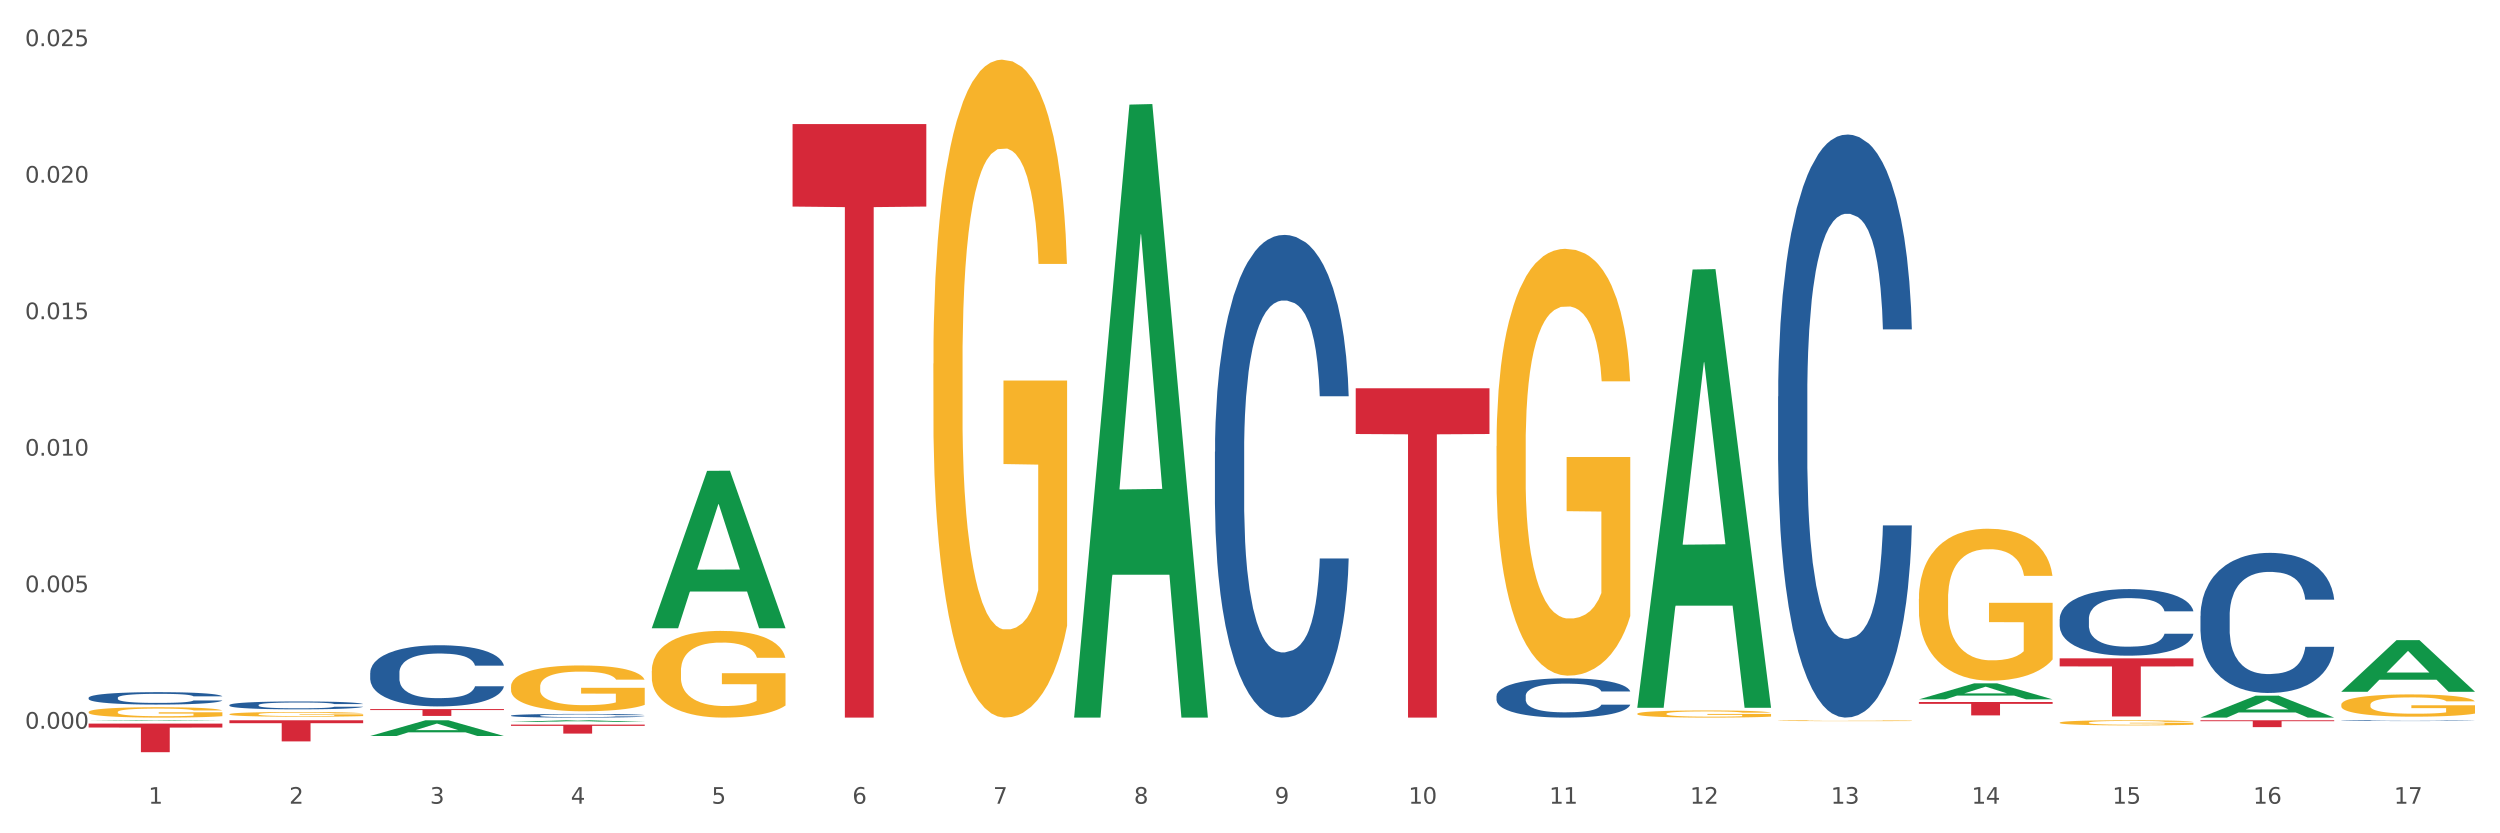 <?xml version="1.0" encoding="utf-8" standalone="no"?>
<!DOCTYPE svg PUBLIC "-//W3C//DTD SVG 1.1//EN"
  "http://www.w3.org/Graphics/SVG/1.1/DTD/svg11.dtd">
<svg xmlns:xlink="http://www.w3.org/1999/xlink" width="1080pt" height="360pt" viewBox="0 0 1080 360" xmlns="http://www.w3.org/2000/svg" version="1.1">
 <rect x="0" y="0" width="1080" height="360" fill="#333333" stroke="none"/>
 <defs>
  <style type="text/css">*{stroke-linejoin: round; stroke-linecap: butt}</style>
 </defs>
 <g id="figure_1">
  <g id="patch_1">
   <path d="M 0 360 
L 1080 360 
L 1080 0 
L 0 0 
z
" style="fill: #ffffff; stroke: #ffffff; stroke-linejoin: miter"/>
  </g>
  <g id="axes_1">
   <g id="matplotlib.axis_1">
    <g id="xtick_1">
     <g id="text_1">
      <!-- 1 -->
      <g style="fill: #4d4d4d" transform="translate(64.119 347.204) scale(0.096 -0.096)">
       <defs>
        <path id="DejaVuSans-31" d="M 794 531 
L 1825 531 
L 1825 4091 
L 703 3866 
L 703 4441 
L 1819 4666 
L 2450 4666 
L 2450 531 
L 3481 531 
L 3481 0 
L 794 0 
L 794 531 
z
" transform="scale(0.016)"/>
       </defs>
       <use xlink:href="#DejaVuSans-31"/>
      </g>
     </g>
    </g>
    <g id="xtick_2">
     <g id="text_2">
      <!-- 2 -->
      <g style="fill: #4d4d4d" transform="translate(124.94 347.204) scale(0.096 -0.096)">
       <defs>
        <path id="DejaVuSans-32" d="M 1228 531 
L 3431 531 
L 3431 0 
L 469 0 
L 469 531 
Q 828 903 1448 1529 
Q 2069 2156 2228 2338 
Q 2531 2678 2651 2914 
Q 2772 3150 2772 3378 
Q 2772 3750 2511 3984 
Q 2250 4219 1831 4219 
Q 1534 4219 1204 4116 
Q 875 4013 500 3803 
L 500 4441 
Q 881 4594 1212 4672 
Q 1544 4750 1819 4750 
Q 2544 4750 2975 4387 
Q 3406 4025 3406 3419 
Q 3406 3131 3298 2873 
Q 3191 2616 2906 2266 
Q 2828 2175 2409 1742 
Q 1991 1309 1228 531 
z
" transform="scale(0.016)"/>
       </defs>
       <use xlink:href="#DejaVuSans-32"/>
      </g>
     </g>
    </g>
    <g id="xtick_3">
     <g id="text_3">
      <!-- 3 -->
      <g style="fill: #4d4d4d" transform="translate(185.761 347.204) scale(0.096 -0.096)">
       <defs>
        <path id="DejaVuSans-33" d="M 2597 2516 
Q 3050 2419 3304 2112 
Q 3559 1806 3559 1356 
Q 3559 666 3084 287 
Q 2609 -91 1734 -91 
Q 1441 -91 1130 -33 
Q 819 25 488 141 
L 488 750 
Q 750 597 1062 519 
Q 1375 441 1716 441 
Q 2309 441 2620 675 
Q 2931 909 2931 1356 
Q 2931 1769 2642 2001 
Q 2353 2234 1838 2234 
L 1294 2234 
L 1294 2753 
L 1863 2753 
Q 2328 2753 2575 2939 
Q 2822 3125 2822 3475 
Q 2822 3834 2567 4026 
Q 2313 4219 1838 4219 
Q 1578 4219 1281 4162 
Q 984 4106 628 3988 
L 628 4550 
Q 988 4650 1302 4700 
Q 1616 4750 1894 4750 
Q 2613 4750 3031 4423 
Q 3450 4097 3450 3541 
Q 3450 3153 3228 2886 
Q 3006 2619 2597 2516 
z
" transform="scale(0.016)"/>
       </defs>
       <use xlink:href="#DejaVuSans-33"/>
      </g>
     </g>
    </g>
    <g id="xtick_4">
     <g id="text_4">
      <!-- 4 -->
      <g style="fill: #4d4d4d" transform="translate(246.582 347.204) scale(0.096 -0.096)">
       <defs>
        <path id="DejaVuSans-34" d="M 2419 4116 
L 825 1625 
L 2419 1625 
L 2419 4116 
z
M 2253 4666 
L 3047 4666 
L 3047 1625 
L 3713 1625 
L 3713 1100 
L 3047 1100 
L 3047 0 
L 2419 0 
L 2419 1100 
L 313 1100 
L 313 1709 
L 2253 4666 
z
" transform="scale(0.016)"/>
       </defs>
       <use xlink:href="#DejaVuSans-34"/>
      </g>
     </g>
    </g>
    <g id="xtick_5">
     <g id="text_5">
      <!-- 5 -->
      <g style="fill: #4d4d4d" transform="translate(307.403 347.204) scale(0.096 -0.096)">
       <defs>
        <path id="DejaVuSans-35" d="M 691 4666 
L 3169 4666 
L 3169 4134 
L 1269 4134 
L 1269 2991 
Q 1406 3038 1543 3061 
Q 1681 3084 1819 3084 
Q 2600 3084 3056 2656 
Q 3513 2228 3513 1497 
Q 3513 744 3044 326 
Q 2575 -91 1722 -91 
Q 1428 -91 1123 -41 
Q 819 9 494 109 
L 494 744 
Q 775 591 1075 516 
Q 1375 441 1709 441 
Q 2250 441 2565 725 
Q 2881 1009 2881 1497 
Q 2881 1984 2565 2268 
Q 2250 2553 1709 2553 
Q 1456 2553 1204 2497 
Q 953 2441 691 2322 
L 691 4666 
z
" transform="scale(0.016)"/>
       </defs>
       <use xlink:href="#DejaVuSans-35"/>
      </g>
     </g>
    </g>
    <g id="xtick_6">
     <g id="text_6">
      <!-- 6 -->
      <g style="fill: #4d4d4d" transform="translate(368.224 347.204) scale(0.096 -0.096)">
       <defs>
        <path id="DejaVuSans-36" d="M 2113 2584 
Q 1688 2584 1439 2293 
Q 1191 2003 1191 1497 
Q 1191 994 1439 701 
Q 1688 409 2113 409 
Q 2538 409 2786 701 
Q 3034 994 3034 1497 
Q 3034 2003 2786 2293 
Q 2538 2584 2113 2584 
z
M 3366 4563 
L 3366 3988 
Q 3128 4100 2886 4159 
Q 2644 4219 2406 4219 
Q 1781 4219 1451 3797 
Q 1122 3375 1075 2522 
Q 1259 2794 1537 2939 
Q 1816 3084 2150 3084 
Q 2853 3084 3261 2657 
Q 3669 2231 3669 1497 
Q 3669 778 3244 343 
Q 2819 -91 2113 -91 
Q 1303 -91 875 529 
Q 447 1150 447 2328 
Q 447 3434 972 4092 
Q 1497 4750 2381 4750 
Q 2619 4750 2861 4703 
Q 3103 4656 3366 4563 
z
" transform="scale(0.016)"/>
       </defs>
       <use xlink:href="#DejaVuSans-36"/>
      </g>
     </g>
    </g>
    <g id="xtick_7">
     <g id="text_7">
      <!-- 7 -->
      <g style="fill: #4d4d4d" transform="translate(429.045 347.204) scale(0.096 -0.096)">
       <defs>
        <path id="DejaVuSans-37" d="M 525 4666 
L 3525 4666 
L 3525 4397 
L 1831 0 
L 1172 0 
L 2766 4134 
L 525 4134 
L 525 4666 
z
" transform="scale(0.016)"/>
       </defs>
       <use xlink:href="#DejaVuSans-37"/>
      </g>
     </g>
    </g>
    <g id="xtick_8">
     <g id="text_8">
      <!-- 8 -->
      <g style="fill: #4d4d4d" transform="translate(489.866 347.204) scale(0.096 -0.096)">
       <defs>
        <path id="DejaVuSans-38" d="M 2034 2216 
Q 1584 2216 1326 1975 
Q 1069 1734 1069 1313 
Q 1069 891 1326 650 
Q 1584 409 2034 409 
Q 2484 409 2743 651 
Q 3003 894 3003 1313 
Q 3003 1734 2745 1975 
Q 2488 2216 2034 2216 
z
M 1403 2484 
Q 997 2584 770 2862 
Q 544 3141 544 3541 
Q 544 4100 942 4425 
Q 1341 4750 2034 4750 
Q 2731 4750 3128 4425 
Q 3525 4100 3525 3541 
Q 3525 3141 3298 2862 
Q 3072 2584 2669 2484 
Q 3125 2378 3379 2068 
Q 3634 1759 3634 1313 
Q 3634 634 3220 271 
Q 2806 -91 2034 -91 
Q 1263 -91 848 271 
Q 434 634 434 1313 
Q 434 1759 690 2068 
Q 947 2378 1403 2484 
z
M 1172 3481 
Q 1172 3119 1398 2916 
Q 1625 2713 2034 2713 
Q 2441 2713 2670 2916 
Q 2900 3119 2900 3481 
Q 2900 3844 2670 4047 
Q 2441 4250 2034 4250 
Q 1625 4250 1398 4047 
Q 1172 3844 1172 3481 
z
" transform="scale(0.016)"/>
       </defs>
       <use xlink:href="#DejaVuSans-38"/>
      </g>
     </g>
    </g>
    <g id="xtick_9">
     <g id="text_9">
      <!-- 9 -->
      <g style="fill: #4d4d4d" transform="translate(550.688 347.204) scale(0.096 -0.096)">
       <defs>
        <path id="DejaVuSans-39" d="M 703 97 
L 703 672 
Q 941 559 1184 500 
Q 1428 441 1663 441 
Q 2288 441 2617 861 
Q 2947 1281 2994 2138 
Q 2813 1869 2534 1725 
Q 2256 1581 1919 1581 
Q 1219 1581 811 2004 
Q 403 2428 403 3163 
Q 403 3881 828 4315 
Q 1253 4750 1959 4750 
Q 2769 4750 3195 4129 
Q 3622 3509 3622 2328 
Q 3622 1225 3098 567 
Q 2575 -91 1691 -91 
Q 1453 -91 1209 -44 
Q 966 3 703 97 
z
M 1959 2075 
Q 2384 2075 2632 2365 
Q 2881 2656 2881 3163 
Q 2881 3666 2632 3958 
Q 2384 4250 1959 4250 
Q 1534 4250 1286 3958 
Q 1038 3666 1038 3163 
Q 1038 2656 1286 2365 
Q 1534 2075 1959 2075 
z
" transform="scale(0.016)"/>
       </defs>
       <use xlink:href="#DejaVuSans-39"/>
      </g>
     </g>
    </g>
    <g id="xtick_10">
     <g id="text_10">
      <!-- 10 -->
      <g style="fill: #4d4d4d" transform="translate(608.455 347.204) scale(0.096 -0.096)">
       <defs>
        <path id="DejaVuSans-30" d="M 2034 4250 
Q 1547 4250 1301 3770 
Q 1056 3291 1056 2328 
Q 1056 1369 1301 889 
Q 1547 409 2034 409 
Q 2525 409 2770 889 
Q 3016 1369 3016 2328 
Q 3016 3291 2770 3770 
Q 2525 4250 2034 4250 
z
M 2034 4750 
Q 2819 4750 3233 4129 
Q 3647 3509 3647 2328 
Q 3647 1150 3233 529 
Q 2819 -91 2034 -91 
Q 1250 -91 836 529 
Q 422 1150 422 2328 
Q 422 3509 836 4129 
Q 1250 4750 2034 4750 
z
" transform="scale(0.016)"/>
       </defs>
       <use xlink:href="#DejaVuSans-31"/>
       <use xlink:href="#DejaVuSans-30" transform="translate(63.623 0)"/>
      </g>
     </g>
    </g>
    <g id="xtick_11">
     <g id="text_11">
      <!-- 11 -->
      <g style="fill: #4d4d4d" transform="translate(669.276 347.204) scale(0.096 -0.096)">
       <use xlink:href="#DejaVuSans-31"/>
       <use xlink:href="#DejaVuSans-31" transform="translate(63.623 0)"/>
      </g>
     </g>
    </g>
    <g id="xtick_12">
     <g id="text_12">
      <!-- 12 -->
      <g style="fill: #4d4d4d" transform="translate(730.097 347.204) scale(0.096 -0.096)">
       <use xlink:href="#DejaVuSans-31"/>
       <use xlink:href="#DejaVuSans-32" transform="translate(63.623 0)"/>
      </g>
     </g>
    </g>
    <g id="xtick_13">
     <g id="text_13">
      <!-- 13 -->
      <g style="fill: #4d4d4d" transform="translate(790.918 347.204) scale(0.096 -0.096)">
       <use xlink:href="#DejaVuSans-31"/>
       <use xlink:href="#DejaVuSans-33" transform="translate(63.623 0)"/>
      </g>
     </g>
    </g>
    <g id="xtick_14">
     <g id="text_14">
      <!-- 14 -->
      <g style="fill: #4d4d4d" transform="translate(851.739 347.204) scale(0.096 -0.096)">
       <use xlink:href="#DejaVuSans-31"/>
       <use xlink:href="#DejaVuSans-34" transform="translate(63.623 0)"/>
      </g>
     </g>
    </g>
    <g id="xtick_15">
     <g id="text_15">
      <!-- 15 -->
      <g style="fill: #4d4d4d" transform="translate(912.56 347.204) scale(0.096 -0.096)">
       <use xlink:href="#DejaVuSans-31"/>
       <use xlink:href="#DejaVuSans-35" transform="translate(63.623 0)"/>
      </g>
     </g>
    </g>
    <g id="xtick_16">
     <g id="text_16">
      <!-- 16 -->
      <g style="fill: #4d4d4d" transform="translate(973.381 347.204) scale(0.096 -0.096)">
       <use xlink:href="#DejaVuSans-31"/>
       <use xlink:href="#DejaVuSans-36" transform="translate(63.623 0)"/>
      </g>
     </g>
    </g>
    <g id="xtick_17">
     <g id="text_17">
      <!-- 17 -->
      <g style="fill: #4d4d4d" transform="translate(1034.202 347.204) scale(0.096 -0.096)">
       <use xlink:href="#DejaVuSans-31"/>
       <use xlink:href="#DejaVuSans-37" transform="translate(63.623 0)"/>
      </g>
     </g>
    </g>
    <g id="xtick_18"/>
    <g id="xtick_19"/>
    <g id="xtick_20"/>
    <g id="xtick_21"/>
    <g id="xtick_22"/>
    <g id="xtick_23"/>
    <g id="xtick_24"/>
    <g id="xtick_25"/>
    <g id="xtick_26"/>
    <g id="xtick_27"/>
    <g id="xtick_28"/>
    <g id="xtick_29"/>
    <g id="xtick_30"/>
    <g id="xtick_31"/>
    <g id="xtick_32"/>
    <g id="xtick_33"/>
   </g>
   <g id="matplotlib.axis_2">
    <g id="ytick_1">
     <g id="text_18">
      <!-- 0.000 -->
      <g style="fill: #4d4d4d" transform="translate(10.8 314.798) scale(0.096 -0.096)">
       <defs>
        <path id="DejaVuSans-2e" d="M 684 794 
L 1344 794 
L 1344 0 
L 684 0 
L 684 794 
z
" transform="scale(0.016)"/>
       </defs>
       <use xlink:href="#DejaVuSans-30"/>
       <use xlink:href="#DejaVuSans-2e" transform="translate(63.623 0)"/>
       <use xlink:href="#DejaVuSans-30" transform="translate(95.41 0)"/>
       <use xlink:href="#DejaVuSans-30" transform="translate(159.033 0)"/>
       <use xlink:href="#DejaVuSans-30" transform="translate(222.656 0)"/>
      </g>
     </g>
    </g>
    <g id="ytick_2">
     <g id="text_19">
      <!-- 0.005 -->
      <g style="fill: #4d4d4d" transform="translate(10.8 255.825) scale(0.096 -0.096)">
       <use xlink:href="#DejaVuSans-30"/>
       <use xlink:href="#DejaVuSans-2e" transform="translate(63.623 0)"/>
       <use xlink:href="#DejaVuSans-30" transform="translate(95.41 0)"/>
       <use xlink:href="#DejaVuSans-30" transform="translate(159.033 0)"/>
       <use xlink:href="#DejaVuSans-35" transform="translate(222.656 0)"/>
      </g>
     </g>
    </g>
    <g id="ytick_3">
     <g id="text_20">
      <!-- 0.010 -->
      <g style="fill: #4d4d4d" transform="translate(10.8 196.853) scale(0.096 -0.096)">
       <use xlink:href="#DejaVuSans-30"/>
       <use xlink:href="#DejaVuSans-2e" transform="translate(63.623 0)"/>
       <use xlink:href="#DejaVuSans-30" transform="translate(95.41 0)"/>
       <use xlink:href="#DejaVuSans-31" transform="translate(159.033 0)"/>
       <use xlink:href="#DejaVuSans-30" transform="translate(222.656 0)"/>
      </g>
     </g>
    </g>
    <g id="ytick_4">
     <g id="text_21">
      <!-- 0.015 -->
      <g style="fill: #4d4d4d" transform="translate(10.8 137.881) scale(0.096 -0.096)">
       <use xlink:href="#DejaVuSans-30"/>
       <use xlink:href="#DejaVuSans-2e" transform="translate(63.623 0)"/>
       <use xlink:href="#DejaVuSans-30" transform="translate(95.41 0)"/>
       <use xlink:href="#DejaVuSans-31" transform="translate(159.033 0)"/>
       <use xlink:href="#DejaVuSans-35" transform="translate(222.656 0)"/>
      </g>
     </g>
    </g>
    <g id="ytick_5">
     <g id="text_22">
      <!-- 0.020 -->
      <g style="fill: #4d4d4d" transform="translate(10.8 78.908) scale(0.096 -0.096)">
       <use xlink:href="#DejaVuSans-30"/>
       <use xlink:href="#DejaVuSans-2e" transform="translate(63.623 0)"/>
       <use xlink:href="#DejaVuSans-30" transform="translate(95.41 0)"/>
       <use xlink:href="#DejaVuSans-32" transform="translate(159.033 0)"/>
       <use xlink:href="#DejaVuSans-30" transform="translate(222.656 0)"/>
      </g>
     </g>
    </g>
    <g id="ytick_6">
     <g id="text_23">
      <!-- 0.025 -->
      <g style="fill: #4d4d4d" transform="translate(10.8 19.936) scale(0.096 -0.096)">
       <use xlink:href="#DejaVuSans-30"/>
       <use xlink:href="#DejaVuSans-2e" transform="translate(63.623 0)"/>
       <use xlink:href="#DejaVuSans-30" transform="translate(95.41 0)"/>
       <use xlink:href="#DejaVuSans-32" transform="translate(159.033 0)"/>
       <use xlink:href="#DejaVuSans-35" transform="translate(222.656 0)"/>
      </g>
     </g>
    </g>
    <g id="ytick_7"/>
    <g id="ytick_8"/>
    <g id="ytick_9"/>
    <g id="ytick_10"/>
    <g id="ytick_11"/>
   </g>
   <g id="PolyCollection_1">
    <path d="M 38.283 311.442 
L 38.343 311.441 
L 62.169 311.151 
L 72.058 311.151 
L 96.063 311.442 
L 84.626 311.442 
L 79.444 311.374 
L 54.843 311.374 
L 54.664 311.375 
L 49.66 311.442 
L 38.283 311.442 
L 38.283 311.442 
L 57.94 311.334 
L 76.346 311.333 
L 67.233 311.213 
L 67.113 311.212 
L 66.994 311.213 
L 57.881 311.333 
L 57.94 311.334 
L 38.283 311.442 
z
" clip-path="url(#p5f7ba4f2d2)" style="fill: #109648"/>
    <path d="M 828.957 303.266 
L 886.737 303.266 
L 886.737 304.07 
L 864.008 304.076 
L 864.008 309.052 
L 851.549 309.052 
L 851.549 304.076 
L 828.957 304.07 
L 828.957 303.272 
L 828.957 303.266 
z
" clip-path="url(#p5f7ba4f2d2)" style="fill: #d62839"/>
    <path d="M 585.673 167.717 
L 643.453 167.717 
L 643.453 187.491 
L 620.724 187.625 
L 620.724 310.009 
L 608.264 310.009 
L 608.264 187.625 
L 585.673 187.491 
L 585.673 167.851 
L 585.673 167.717 
z
" clip-path="url(#p5f7ba4f2d2)" style="fill: #d62839"/>
    <path d="M 342.388 53.605 
L 400.168 53.605 
L 400.168 89.237 
L 377.44 89.478 
L 377.44 310.009 
L 364.98 310.009 
L 364.98 89.478 
L 342.388 89.237 
L 342.388 53.846 
L 342.388 53.605 
z
" clip-path="url(#p5f7ba4f2d2)" style="fill: #d62839"/>
    <path d="M 220.746 313.037 
L 278.526 313.037 
L 278.526 313.576 
L 255.798 313.58 
L 255.798 316.917 
L 243.338 316.917 
L 243.338 313.58 
L 220.746 313.576 
L 220.746 313.04 
L 220.746 313.037 
z
" clip-path="url(#p5f7ba4f2d2)" style="fill: #d62839"/>
    <path d="M 159.925 306.322 
L 217.705 306.322 
L 217.705 306.735 
L 194.977 306.738 
L 194.977 309.294 
L 182.517 309.294 
L 182.517 306.738 
L 159.925 306.735 
L 159.925 306.325 
L 159.925 306.322 
z
" clip-path="url(#p5f7ba4f2d2)" style="fill: #d62839"/>
    <path d="M 99.104 311.151 
L 156.884 311.151 
L 156.884 312.42 
L 134.155 312.429 
L 134.155 320.287 
L 121.696 320.287 
L 121.696 312.429 
L 99.104 312.42 
L 99.104 311.159 
L 99.104 311.151 
z
" clip-path="url(#p5f7ba4f2d2)" style="fill: #d62839"/>
    <path d="M 38.283 312.584 
L 96.063 312.584 
L 96.063 314.302 
L 73.334 314.314 
L 73.334 324.95 
L 60.875 324.95 
L 60.875 314.314 
L 38.283 314.302 
L 38.283 312.595 
L 38.283 312.584 
z
" clip-path="url(#p5f7ba4f2d2)" style="fill: #d62839"/>
    <path d="M 38.283 301.421 
L 38.351 301.416 
L 38.351 301.279 
L 38.556 301.093 
L 39.307 300.75 
L 40.264 300.491 
L 41.903 300.187 
L 42.791 300.059 
L 43.952 299.917 
L 46.342 299.687 
L 49.074 299.491 
L 50.986 299.383 
L 52.421 299.315 
L 55.631 299.192 
L 57.475 299.139 
L 59.387 299.094 
L 61.026 299.065 
L 63.758 299.031 
L 65.944 299.016 
L 68.471 299.011 
L 70.588 299.016 
L 73.388 299.036 
L 77.486 299.094 
L 79.057 299.129 
L 81.174 299.188 
L 83.36 299.266 
L 85.135 299.344 
L 87.184 299.457 
L 89.302 299.604 
L 91.35 299.79 
L 92.785 299.961 
L 93.946 300.143 
L 94.97 300.363 
L 95.722 300.603 
L 96.063 300.804 
L 83.564 300.804 
L 83.223 300.623 
L 82.54 300.427 
L 81.857 300.295 
L 81.106 300.187 
L 79.945 300.064 
L 78.92 299.986 
L 77.213 299.893 
L 75.642 299.834 
L 74.344 299.8 
L 72.773 299.77 
L 69.427 299.741 
L 67.036 299.741 
L 65.534 299.751 
L 63.69 299.775 
L 62.119 299.81 
L 60.275 299.868 
L 58.841 299.932 
L 57.406 300.015 
L 56.587 300.074 
L 55.357 300.182 
L 54.538 300.27 
L 53.445 300.422 
L 52.83 300.53 
L 51.738 300.809 
L 51.26 301.015 
L 51.055 301.157 
L 50.918 301.314 
L 50.918 302.078 
L 51.328 302.421 
L 51.669 302.568 
L 52.216 302.734 
L 53.24 302.95 
L 54.743 303.16 
L 56.314 303.312 
L 57.611 303.405 
L 58.841 303.474 
L 60.07 303.528 
L 61.573 303.577 
L 62.802 303.606 
L 64.646 303.635 
L 66.832 303.65 
L 68.539 303.65 
L 72.022 303.626 
L 73.593 303.601 
L 75.096 303.567 
L 76.735 303.513 
L 78.032 303.454 
L 78.784 303.41 
L 80.013 303.317 
L 80.969 303.219 
L 81.789 303.106 
L 82.335 303.008 
L 82.95 302.862 
L 83.428 302.695 
L 83.564 302.607 
L 96.063 302.607 
L 95.79 302.783 
L 95.312 302.955 
L 94.356 303.185 
L 93.604 303.317 
L 92.443 303.479 
L 91.214 303.616 
L 89.506 303.768 
L 87.936 303.88 
L 86.296 303.978 
L 84.521 304.067 
L 81.311 304.189 
L 80.15 304.223 
L 77.691 304.282 
L 75.779 304.316 
L 72.978 304.351 
L 70.11 304.37 
L 67.105 304.375 
L 64.441 304.365 
L 61.504 304.336 
L 59.66 304.307 
L 57.611 304.263 
L 55.221 304.194 
L 52.967 304.111 
L 50.85 304.013 
L 48.869 303.9 
L 47.025 303.773 
L 44.635 303.562 
L 42.859 303.356 
L 41.561 303.165 
L 40.673 303.004 
L 39.786 302.798 
L 39.307 302.656 
L 38.556 302.313 
L 38.283 301.994 
L 38.283 301.421 
z
" clip-path="url(#p5f7ba4f2d2)" style="fill: #255c99"/>
    <path d="M 99.104 304.558 
L 99.172 304.555 
L 99.172 304.467 
L 99.377 304.349 
L 100.129 304.13 
L 101.085 303.965 
L 102.724 303.772 
L 103.612 303.691 
L 104.773 303.6 
L 107.163 303.453 
L 109.895 303.329 
L 111.807 303.26 
L 113.242 303.216 
L 116.452 303.138 
L 118.296 303.104 
L 120.208 303.076 
L 121.847 303.057 
L 124.579 303.035 
L 126.765 303.026 
L 129.292 303.023 
L 131.409 303.026 
L 134.209 303.039 
L 138.307 303.076 
L 139.878 303.098 
L 141.995 303.135 
L 144.181 303.185 
L 145.956 303.235 
L 148.005 303.307 
L 150.123 303.4 
L 152.172 303.519 
L 153.606 303.628 
L 154.767 303.744 
L 155.791 303.884 
L 156.543 304.037 
L 156.884 304.165 
L 144.386 304.165 
L 144.044 304.049 
L 143.361 303.925 
L 142.678 303.84 
L 141.927 303.772 
L 140.766 303.694 
L 139.741 303.644 
L 138.034 303.584 
L 136.463 303.547 
L 135.165 303.525 
L 133.594 303.506 
L 130.248 303.488 
L 127.857 303.488 
L 126.355 303.494 
L 124.511 303.51 
L 122.94 303.531 
L 121.096 303.569 
L 119.662 303.609 
L 118.227 303.662 
L 117.408 303.7 
L 116.179 303.769 
L 115.359 303.825 
L 114.266 303.921 
L 113.652 303.99 
L 112.559 304.168 
L 112.081 304.299 
L 111.876 304.389 
L 111.739 304.489 
L 111.739 304.976 
L 112.149 305.194 
L 112.49 305.288 
L 113.037 305.394 
L 114.061 305.531 
L 115.564 305.665 
L 117.135 305.762 
L 118.432 305.821 
L 119.662 305.865 
L 120.891 305.899 
L 122.394 305.931 
L 123.623 305.949 
L 125.467 305.968 
L 127.653 305.977 
L 129.36 305.977 
L 132.843 305.962 
L 134.414 305.946 
L 135.917 305.924 
L 137.556 305.89 
L 138.853 305.853 
L 139.605 305.824 
L 140.834 305.765 
L 141.79 305.703 
L 142.61 305.631 
L 143.156 305.569 
L 143.771 305.475 
L 144.249 305.369 
L 144.386 305.313 
L 156.884 305.313 
L 156.611 305.425 
L 156.133 305.534 
L 155.177 305.681 
L 154.425 305.765 
L 153.264 305.868 
L 152.035 305.956 
L 150.327 306.052 
L 148.757 306.124 
L 147.117 306.186 
L 145.342 306.243 
L 142.132 306.321 
L 140.971 306.342 
L 138.512 306.38 
L 136.6 306.402 
L 133.799 306.423 
L 130.931 306.436 
L 127.926 306.439 
L 125.262 306.433 
L 122.325 306.414 
L 120.481 306.395 
L 118.432 306.367 
L 116.042 306.324 
L 113.788 306.271 
L 111.671 306.208 
L 109.69 306.136 
L 107.846 306.055 
L 105.456 305.921 
L 103.68 305.79 
L 102.382 305.668 
L 101.494 305.566 
L 100.607 305.435 
L 100.129 305.344 
L 99.377 305.126 
L 99.104 304.923 
L 99.104 304.558 
z
" clip-path="url(#p5f7ba4f2d2)" style="fill: #255c99"/>
    <path d="M 159.925 290.621 
L 159.993 290.597 
L 159.993 289.921 
L 160.198 289.003 
L 160.95 287.313 
L 161.906 286.033 
L 163.545 284.536 
L 164.433 283.909 
L 165.594 283.208 
L 167.984 282.073 
L 170.716 281.108 
L 172.629 280.576 
L 174.063 280.238 
L 177.273 279.635 
L 179.117 279.369 
L 181.029 279.152 
L 182.668 279.007 
L 185.4 278.838 
L 187.586 278.766 
L 190.113 278.741 
L 192.23 278.766 
L 195.03 278.862 
L 199.128 279.152 
L 200.699 279.321 
L 202.816 279.611 
L 205.002 279.997 
L 206.777 280.383 
L 208.826 280.939 
L 210.944 281.663 
L 212.993 282.581 
L 214.427 283.426 
L 215.588 284.319 
L 216.612 285.406 
L 217.364 286.589 
L 217.705 287.579 
L 205.207 287.579 
L 204.865 286.685 
L 204.182 285.719 
L 203.499 285.068 
L 202.748 284.536 
L 201.587 283.933 
L 200.562 283.546 
L 198.855 283.088 
L 197.284 282.798 
L 195.986 282.629 
L 194.416 282.484 
L 191.069 282.339 
L 188.679 282.339 
L 187.176 282.387 
L 185.332 282.508 
L 183.761 282.677 
L 181.917 282.967 
L 180.483 283.281 
L 179.049 283.691 
L 178.229 283.981 
L 177 284.512 
L 176.18 284.947 
L 175.087 285.695 
L 174.473 286.226 
L 173.38 287.603 
L 172.902 288.617 
L 172.697 289.317 
L 172.56 290.09 
L 172.56 293.856 
L 172.97 295.547 
L 173.312 296.271 
L 173.858 297.092 
L 174.882 298.154 
L 176.385 299.193 
L 177.956 299.941 
L 179.253 300.4 
L 180.483 300.738 
L 181.712 301.004 
L 183.215 301.245 
L 184.444 301.39 
L 186.288 301.535 
L 188.474 301.607 
L 190.181 301.607 
L 193.664 301.486 
L 195.235 301.366 
L 196.738 301.197 
L 198.377 300.931 
L 199.674 300.641 
L 200.426 300.424 
L 201.655 299.965 
L 202.611 299.482 
L 203.431 298.927 
L 203.977 298.444 
L 204.592 297.72 
L 205.07 296.899 
L 205.207 296.464 
L 217.705 296.464 
L 217.432 297.333 
L 216.954 298.179 
L 215.998 299.313 
L 215.246 299.965 
L 214.085 300.762 
L 212.856 301.438 
L 211.149 302.187 
L 209.578 302.742 
L 207.939 303.225 
L 206.163 303.66 
L 202.953 304.263 
L 201.792 304.432 
L 199.333 304.722 
L 197.421 304.891 
L 194.62 305.06 
L 191.752 305.157 
L 188.747 305.181 
L 186.083 305.132 
L 183.146 304.988 
L 181.302 304.843 
L 179.253 304.625 
L 176.863 304.287 
L 174.609 303.877 
L 172.492 303.394 
L 170.511 302.839 
L 168.667 302.211 
L 166.277 301.173 
L 164.501 300.158 
L 163.203 299.217 
L 162.316 298.42 
L 161.428 297.406 
L 160.95 296.706 
L 160.198 295.015 
L 159.925 293.446 
L 159.925 290.621 
z
" clip-path="url(#p5f7ba4f2d2)" style="fill: #255c99"/>
    <path d="M 220.746 309.131 
L 220.814 309.13 
L 220.814 309.089 
L 221.019 309.034 
L 221.771 308.932 
L 222.727 308.855 
L 224.366 308.764 
L 225.254 308.726 
L 226.415 308.684 
L 228.805 308.616 
L 231.537 308.558 
L 233.45 308.526 
L 234.884 308.505 
L 238.094 308.469 
L 239.938 308.453 
L 241.85 308.44 
L 243.489 308.431 
L 246.221 308.421 
L 248.407 308.416 
L 250.934 308.415 
L 253.051 308.416 
L 255.851 308.422 
L 259.949 308.44 
L 261.52 308.45 
L 263.637 308.467 
L 265.823 308.491 
L 267.599 308.514 
L 269.647 308.547 
L 271.765 308.591 
L 273.814 308.646 
L 275.248 308.697 
L 276.409 308.751 
L 277.433 308.817 
L 278.185 308.888 
L 278.526 308.948 
L 266.028 308.948 
L 265.686 308.894 
L 265.003 308.836 
L 264.32 308.796 
L 263.569 308.764 
L 262.408 308.728 
L 261.383 308.705 
L 259.676 308.677 
L 258.105 308.66 
L 256.807 308.649 
L 255.237 308.641 
L 251.89 308.632 
L 249.5 308.632 
L 247.997 308.635 
L 246.153 308.642 
L 244.582 308.652 
L 242.738 308.67 
L 241.304 308.689 
L 239.87 308.713 
L 239.05 308.731 
L 237.821 308.763 
L 237.001 308.789 
L 235.908 308.834 
L 235.294 308.866 
L 234.201 308.949 
L 233.723 309.01 
L 233.518 309.053 
L 233.381 309.099 
L 233.381 309.326 
L 233.791 309.428 
L 234.133 309.472 
L 234.679 309.521 
L 235.703 309.585 
L 237.206 309.648 
L 238.777 309.693 
L 240.074 309.721 
L 241.304 309.741 
L 242.533 309.757 
L 244.036 309.772 
L 245.265 309.78 
L 247.109 309.789 
L 249.295 309.794 
L 251.002 309.794 
L 254.485 309.786 
L 256.056 309.779 
L 257.559 309.769 
L 259.198 309.753 
L 260.496 309.735 
L 261.247 309.722 
L 262.476 309.695 
L 263.432 309.665 
L 264.252 309.632 
L 264.798 309.603 
L 265.413 309.559 
L 265.891 309.51 
L 266.028 309.483 
L 278.526 309.483 
L 278.253 309.536 
L 277.775 309.587 
L 276.819 309.655 
L 276.067 309.695 
L 274.906 309.743 
L 273.677 309.783 
L 271.97 309.828 
L 270.399 309.862 
L 268.76 309.891 
L 266.984 309.917 
L 263.774 309.954 
L 262.613 309.964 
L 260.154 309.981 
L 258.242 309.991 
L 255.442 310.002 
L 252.573 310.007 
L 249.568 310.009 
L 246.904 310.006 
L 243.967 309.997 
L 242.123 309.989 
L 240.074 309.975 
L 237.684 309.955 
L 235.43 309.93 
L 233.313 309.901 
L 231.332 309.868 
L 229.488 309.83 
L 227.098 309.767 
L 225.322 309.706 
L 224.024 309.649 
L 223.137 309.601 
L 222.249 309.54 
L 221.771 309.498 
L 221.019 309.396 
L 220.746 309.301 
L 220.746 309.131 
z
" clip-path="url(#p5f7ba4f2d2)" style="fill: #255c99"/>
    <path d="M 38.283 307.593 
L 38.351 307.589 
L 38.351 307.441 
L 38.488 307.314 
L 39.17 307.006 
L 40.193 306.752 
L 40.943 306.616 
L 41.694 306.505 
L 42.581 306.395 
L 43.672 306.28 
L 45.65 306.112 
L 46.878 306.025 
L 48.379 305.935 
L 51.108 305.804 
L 53.086 305.73 
L 55.133 305.669 
L 58.475 305.595 
L 60.658 305.562 
L 62.978 305.537 
L 65.775 305.521 
L 67.889 305.517 
L 72.528 305.529 
L 76.485 305.566 
L 78.395 305.595 
L 80.851 305.644 
L 82.147 305.677 
L 84.261 305.742 
L 86.444 305.829 
L 87.945 305.902 
L 90.196 306.042 
L 91.902 306.181 
L 93.471 306.354 
L 94.289 306.473 
L 94.903 306.583 
L 95.449 306.711 
L 95.995 306.912 
L 83.716 306.912 
L 83.238 306.768 
L 82.488 306.633 
L 81.396 306.501 
L 80.441 306.419 
L 78.804 306.317 
L 77.303 306.251 
L 75.734 306.202 
L 73.824 306.161 
L 72.323 306.14 
L 70.209 306.124 
L 66.047 306.128 
L 63.251 306.161 
L 61.34 306.202 
L 60.113 306.239 
L 59.021 306.28 
L 57.793 306.337 
L 56.361 306.423 
L 55.337 306.501 
L 54.314 306.6 
L 53.495 306.698 
L 52.745 306.813 
L 52.131 306.936 
L 51.654 307.063 
L 51.244 307.219 
L 50.903 307.478 
L 50.903 308.04 
L 51.04 308.167 
L 51.381 308.335 
L 51.79 308.462 
L 52.472 308.614 
L 53.086 308.717 
L 54.246 308.864 
L 55.542 308.987 
L 56.565 309.065 
L 57.588 309.131 
L 59.362 309.221 
L 61.34 309.295 
L 63.046 309.34 
L 65.365 309.381 
L 66.934 309.398 
L 68.299 309.406 
L 71.641 309.406 
L 74.029 309.394 
L 76.689 309.365 
L 78.736 309.328 
L 80.441 309.283 
L 82.351 309.209 
L 83.579 309.139 
L 83.579 308.282 
L 68.571 308.278 
L 68.571 307.707 
L 96.063 307.707 
L 96.063 309.381 
L 94.903 309.467 
L 93.607 309.545 
L 92.243 309.615 
L 90.196 309.701 
L 87.741 309.783 
L 85.558 309.841 
L 83.238 309.89 
L 80.509 309.935 
L 76.962 309.976 
L 74.779 309.993 
L 72.051 310.005 
L 68.844 310.009 
L 66.047 310.001 
L 63.319 309.98 
L 60.454 309.943 
L 57.657 309.89 
L 55.542 309.837 
L 53.427 309.771 
L 51.176 309.685 
L 49.402 309.603 
L 48.038 309.529 
L 46.537 309.435 
L 44.9 309.312 
L 43.672 309.201 
L 42.581 309.086 
L 41.421 308.938 
L 40.602 308.811 
L 39.784 308.651 
L 39.306 308.532 
L 38.761 308.347 
L 38.351 308.089 
L 38.283 307.593 
z
" clip-path="url(#p5f7ba4f2d2)" style="fill: #f7b32b"/>
    <path d="M 646.494 300.66 
L 646.562 300.645 
L 646.562 300.21 
L 646.767 299.621 
L 647.518 298.536 
L 648.474 297.714 
L 650.113 296.753 
L 651.001 296.35 
L 652.162 295.9 
L 654.553 295.172 
L 657.285 294.551 
L 659.197 294.21 
L 660.631 293.993 
L 663.841 293.606 
L 665.685 293.435 
L 667.598 293.296 
L 669.237 293.203 
L 671.969 293.094 
L 674.154 293.048 
L 676.681 293.032 
L 678.799 293.048 
L 681.599 293.11 
L 685.697 293.296 
L 687.267 293.404 
L 689.385 293.59 
L 691.57 293.838 
L 693.346 294.086 
L 695.395 294.443 
L 697.512 294.908 
L 699.561 295.497 
L 700.995 296.04 
L 702.156 296.614 
L 703.181 297.311 
L 703.932 298.071 
L 704.274 298.707 
L 691.775 298.707 
L 691.434 298.133 
L 690.751 297.513 
L 690.068 297.094 
L 689.316 296.753 
L 688.155 296.365 
L 687.131 296.117 
L 685.423 295.823 
L 683.853 295.637 
L 682.555 295.528 
L 680.984 295.435 
L 677.637 295.342 
L 675.247 295.342 
L 673.744 295.373 
L 671.9 295.451 
L 670.33 295.559 
L 668.486 295.745 
L 667.051 295.947 
L 665.617 296.21 
L 664.797 296.396 
L 663.568 296.738 
L 662.749 297.017 
L 661.656 297.497 
L 661.041 297.838 
L 659.948 298.722 
L 659.47 299.373 
L 659.265 299.823 
L 659.129 300.319 
L 659.129 302.738 
L 659.539 303.823 
L 659.88 304.288 
L 660.426 304.815 
L 661.451 305.497 
L 662.953 306.164 
L 664.524 306.645 
L 665.822 306.939 
L 667.051 307.156 
L 668.281 307.327 
L 669.783 307.482 
L 671.013 307.575 
L 672.857 307.668 
L 675.042 307.714 
L 676.75 307.714 
L 680.233 307.637 
L 681.804 307.559 
L 683.306 307.451 
L 684.945 307.28 
L 686.243 307.094 
L 686.994 306.955 
L 688.224 306.66 
L 689.18 306.35 
L 689.999 305.993 
L 690.546 305.683 
L 691.16 305.218 
L 691.639 304.691 
L 691.775 304.412 
L 704.274 304.412 
L 704 304.97 
L 703.522 305.513 
L 702.566 306.241 
L 701.815 306.66 
L 700.654 307.172 
L 699.424 307.606 
L 697.717 308.086 
L 696.146 308.443 
L 694.507 308.753 
L 692.731 309.032 
L 689.521 309.42 
L 688.36 309.528 
L 685.901 309.714 
L 683.989 309.823 
L 681.189 309.931 
L 678.32 309.993 
L 675.315 310.009 
L 672.652 309.978 
L 669.715 309.885 
L 667.871 309.792 
L 665.822 309.652 
L 663.431 309.435 
L 661.178 309.172 
L 659.06 308.862 
L 657.08 308.505 
L 655.236 308.102 
L 652.845 307.435 
L 651.07 306.784 
L 649.772 306.179 
L 648.884 305.668 
L 647.996 305.017 
L 647.518 304.567 
L 646.767 303.482 
L 646.494 302.474 
L 646.494 300.66 
z
" clip-path="url(#p5f7ba4f2d2)" style="fill: #255c99"/>
    <path d="M 768.136 171.296 
L 768.204 171.066 
L 768.204 164.625 
L 768.409 155.884 
L 769.16 139.781 
L 770.116 127.589 
L 771.756 113.327 
L 772.643 107.346 
L 773.804 100.675 
L 776.195 89.863 
L 778.927 80.662 
L 780.839 75.601 
L 782.273 72.38 
L 785.483 66.629 
L 787.327 64.099 
L 789.24 62.029 
L 790.879 60.648 
L 793.611 59.038 
L 795.796 58.348 
L 798.323 58.118 
L 800.441 58.348 
L 803.241 59.268 
L 807.339 62.029 
L 808.91 63.639 
L 811.027 66.399 
L 813.212 70.08 
L 814.988 73.761 
L 817.037 79.051 
L 819.154 85.953 
L 821.203 94.694 
L 822.637 102.745 
L 823.799 111.257 
L 824.823 121.608 
L 825.574 132.88 
L 825.916 142.312 
L 813.417 142.312 
L 813.076 133.8 
L 812.393 124.599 
L 811.71 118.388 
L 810.959 113.327 
L 809.797 107.576 
L 808.773 103.895 
L 807.066 99.525 
L 805.495 96.764 
L 804.197 95.154 
L 802.626 93.774 
L 799.28 92.394 
L 796.889 92.394 
L 795.387 92.854 
L 793.543 94.004 
L 791.972 95.614 
L 790.128 98.375 
L 788.693 101.365 
L 787.259 105.276 
L 786.44 108.036 
L 785.21 113.097 
L 784.391 117.238 
L 783.298 124.369 
L 782.683 129.43 
L 781.59 142.542 
L 781.112 152.203 
L 780.907 158.874 
L 780.771 166.236 
L 780.771 202.121 
L 781.181 218.224 
L 781.522 225.125 
L 782.069 232.946 
L 783.093 243.068 
L 784.596 252.96 
L 786.166 260.091 
L 787.464 264.462 
L 788.693 267.682 
L 789.923 270.212 
L 791.425 272.513 
L 792.655 273.893 
L 794.499 275.273 
L 796.684 275.963 
L 798.392 275.963 
L 801.875 274.813 
L 803.446 273.663 
L 804.948 272.053 
L 806.587 269.522 
L 807.885 266.762 
L 808.636 264.692 
L 809.866 260.321 
L 810.822 255.72 
L 811.641 250.429 
L 812.188 245.829 
L 812.803 238.927 
L 813.281 231.106 
L 813.417 226.965 
L 825.916 226.965 
L 825.643 235.247 
L 825.164 243.298 
L 824.208 254.11 
L 823.457 260.321 
L 822.296 267.912 
L 821.067 274.353 
L 819.359 281.484 
L 817.788 286.775 
L 816.149 291.376 
L 814.373 295.517 
L 811.163 301.268 
L 810.002 302.878 
L 807.544 305.638 
L 805.631 307.248 
L 802.831 308.859 
L 799.963 309.779 
L 796.957 310.009 
L 794.294 309.549 
L 791.357 308.169 
L 789.513 306.788 
L 787.464 304.718 
L 785.074 301.498 
L 782.82 297.587 
L 780.703 292.986 
L 778.722 287.695 
L 776.878 281.714 
L 774.487 271.823 
L 772.712 262.161 
L 771.414 253.19 
L 770.526 245.598 
L 769.638 235.937 
L 769.16 229.266 
L 768.409 213.163 
L 768.136 198.211 
L 768.136 171.296 
z
" clip-path="url(#p5f7ba4f2d2)" style="fill: #255c99"/>
    <path d="M 889.778 267.413 
L 889.846 267.387 
L 889.846 266.651 
L 890.051 265.653 
L 890.802 263.813 
L 891.759 262.42 
L 893.398 260.791 
L 894.286 260.108 
L 895.447 259.346 
L 897.837 258.111 
L 900.569 257.06 
L 902.481 256.481 
L 903.916 256.114 
L 907.126 255.457 
L 908.97 255.168 
L 910.882 254.931 
L 912.521 254.773 
L 915.253 254.589 
L 917.439 254.511 
L 919.966 254.484 
L 922.083 254.511 
L 924.883 254.616 
L 928.981 254.931 
L 930.552 255.115 
L 932.669 255.43 
L 934.854 255.851 
L 936.63 256.271 
L 938.679 256.876 
L 940.796 257.664 
L 942.845 258.663 
L 944.28 259.582 
L 945.441 260.555 
L 946.465 261.737 
L 947.216 263.025 
L 947.558 264.102 
L 935.059 264.102 
L 934.718 263.13 
L 934.035 262.079 
L 933.352 261.369 
L 932.601 260.791 
L 931.44 260.134 
L 930.415 259.714 
L 928.708 259.214 
L 927.137 258.899 
L 925.839 258.715 
L 924.268 258.557 
L 920.922 258.4 
L 918.531 258.4 
L 917.029 258.452 
L 915.185 258.584 
L 913.614 258.768 
L 911.77 259.083 
L 910.336 259.425 
L 908.901 259.871 
L 908.082 260.187 
L 906.852 260.765 
L 906.033 261.238 
L 904.94 262.053 
L 904.325 262.631 
L 903.233 264.129 
L 902.754 265.232 
L 902.55 265.994 
L 902.413 266.835 
L 902.413 270.935 
L 902.823 272.774 
L 903.164 273.563 
L 903.711 274.456 
L 904.735 275.612 
L 906.238 276.742 
L 907.809 277.557 
L 909.106 278.056 
L 910.336 278.424 
L 911.565 278.713 
L 913.067 278.976 
L 914.297 279.134 
L 916.141 279.291 
L 918.326 279.37 
L 920.034 279.37 
L 923.517 279.239 
L 925.088 279.107 
L 926.59 278.923 
L 928.23 278.634 
L 929.527 278.319 
L 930.279 278.082 
L 931.508 277.583 
L 932.464 277.058 
L 933.284 276.453 
L 933.83 275.928 
L 934.445 275.139 
L 934.923 274.246 
L 935.059 273.773 
L 947.558 273.773 
L 947.285 274.719 
L 946.807 275.639 
L 945.85 276.874 
L 945.099 277.583 
L 943.938 278.45 
L 942.709 279.186 
L 941.001 280.001 
L 939.43 280.605 
L 937.791 281.131 
L 936.016 281.604 
L 932.806 282.261 
L 931.644 282.445 
L 929.186 282.76 
L 927.273 282.944 
L 924.473 283.128 
L 921.605 283.233 
L 918.6 283.259 
L 915.936 283.207 
L 912.999 283.049 
L 911.155 282.891 
L 909.106 282.655 
L 906.716 282.287 
L 904.462 281.84 
L 902.345 281.315 
L 900.364 280.71 
L 898.52 280.027 
L 896.13 278.897 
L 894.354 277.793 
L 893.056 276.769 
L 892.168 275.901 
L 891.28 274.798 
L 890.802 274.036 
L 890.051 272.196 
L 889.778 270.488 
L 889.778 267.413 
z
" clip-path="url(#p5f7ba4f2d2)" style="fill: #255c99"/>
    <path d="M 950.599 266.036 
L 950.667 265.98 
L 950.667 264.432 
L 950.872 262.332 
L 951.623 258.462 
L 952.58 255.532 
L 954.219 252.104 
L 955.107 250.667 
L 956.268 249.063 
L 958.658 246.465 
L 961.39 244.254 
L 963.302 243.038 
L 964.737 242.264 
L 967.947 240.881 
L 969.791 240.273 
L 971.703 239.776 
L 973.342 239.444 
L 976.074 239.057 
L 978.26 238.891 
L 980.787 238.836 
L 982.904 238.891 
L 985.704 239.112 
L 989.802 239.776 
L 991.373 240.163 
L 993.49 240.826 
L 995.676 241.711 
L 997.451 242.595 
L 999.5 243.867 
L 1001.617 245.525 
L 1003.666 247.626 
L 1005.101 249.561 
L 1006.262 251.607 
L 1007.286 254.094 
L 1008.037 256.803 
L 1008.379 259.07 
L 995.88 259.07 
L 995.539 257.024 
L 994.856 254.813 
L 994.173 253.32 
L 993.422 252.104 
L 992.261 250.722 
L 991.236 249.837 
L 989.529 248.787 
L 987.958 248.124 
L 986.66 247.737 
L 985.089 247.405 
L 981.743 247.073 
L 979.352 247.073 
L 977.85 247.184 
L 976.006 247.46 
L 974.435 247.847 
L 972.591 248.511 
L 971.157 249.229 
L 969.722 250.169 
L 968.903 250.833 
L 967.673 252.049 
L 966.854 253.044 
L 965.761 254.758 
L 965.146 255.974 
L 964.054 259.125 
L 963.576 261.447 
L 963.371 263.05 
L 963.234 264.819 
L 963.234 273.444 
L 963.644 277.313 
L 963.985 278.972 
L 964.532 280.852 
L 965.556 283.284 
L 967.059 285.661 
L 968.63 287.375 
L 969.927 288.425 
L 971.157 289.199 
L 972.386 289.808 
L 973.889 290.36 
L 975.118 290.692 
L 976.962 291.024 
L 979.147 291.19 
L 980.855 291.19 
L 984.338 290.913 
L 985.909 290.637 
L 987.411 290.25 
L 989.051 289.642 
L 990.348 288.978 
L 991.1 288.481 
L 992.329 287.43 
L 993.285 286.325 
L 994.105 285.053 
L 994.651 283.947 
L 995.266 282.289 
L 995.744 280.409 
L 995.88 279.414 
L 1008.379 279.414 
L 1008.106 281.404 
L 1007.628 283.339 
L 1006.671 285.938 
L 1005.92 287.43 
L 1004.759 289.255 
L 1003.53 290.803 
L 1001.822 292.516 
L 1000.251 293.788 
L 998.612 294.894 
L 996.837 295.889 
L 993.627 297.271 
L 992.466 297.658 
L 990.007 298.321 
L 988.094 298.708 
L 985.294 299.095 
L 982.426 299.316 
L 979.421 299.372 
L 976.757 299.261 
L 973.82 298.929 
L 971.976 298.598 
L 969.927 298.1 
L 967.537 297.326 
L 965.283 296.386 
L 963.166 295.281 
L 961.185 294.009 
L 959.341 292.572 
L 956.951 290.195 
L 955.175 287.873 
L 953.877 285.717 
L 952.989 283.892 
L 952.101 281.57 
L 951.623 279.967 
L 950.872 276.097 
L 950.599 272.504 
L 950.599 266.036 
z
" clip-path="url(#p5f7ba4f2d2)" style="fill: #255c99"/>
    <path d="M 1011.42 311.304 
L 1011.488 311.303 
L 1011.488 311.295 
L 1011.693 311.283 
L 1012.444 311.261 
L 1013.401 311.244 
L 1015.04 311.225 
L 1015.928 311.217 
L 1017.089 311.208 
L 1019.479 311.193 
L 1022.211 311.181 
L 1024.123 311.174 
L 1025.558 311.17 
L 1028.768 311.162 
L 1030.612 311.159 
L 1032.524 311.156 
L 1034.163 311.154 
L 1036.895 311.152 
L 1039.081 311.151 
L 1041.608 311.151 
L 1043.725 311.151 
L 1046.525 311.152 
L 1050.623 311.156 
L 1052.194 311.158 
L 1054.311 311.162 
L 1056.497 311.167 
L 1058.272 311.172 
L 1060.321 311.179 
L 1062.439 311.188 
L 1064.487 311.2 
L 1065.922 311.211 
L 1067.083 311.222 
L 1068.107 311.236 
L 1068.859 311.252 
L 1069.2 311.264 
L 1056.701 311.264 
L 1056.36 311.253 
L 1055.677 311.24 
L 1054.994 311.232 
L 1054.243 311.225 
L 1053.082 311.217 
L 1052.057 311.212 
L 1050.35 311.207 
L 1048.779 311.203 
L 1047.481 311.201 
L 1045.91 311.199 
L 1042.564 311.197 
L 1040.173 311.197 
L 1038.671 311.197 
L 1036.827 311.199 
L 1035.256 311.201 
L 1033.412 311.205 
L 1031.978 311.209 
L 1030.543 311.214 
L 1029.724 311.218 
L 1028.494 311.225 
L 1027.675 311.23 
L 1026.582 311.24 
L 1025.967 311.247 
L 1024.875 311.265 
L 1024.397 311.278 
L 1024.192 311.287 
L 1024.055 311.297 
L 1024.055 311.345 
L 1024.465 311.367 
L 1024.806 311.376 
L 1025.353 311.387 
L 1026.377 311.401 
L 1027.88 311.414 
L 1029.451 311.424 
L 1030.748 311.43 
L 1031.978 311.434 
L 1033.207 311.437 
L 1034.71 311.441 
L 1035.939 311.442 
L 1037.783 311.444 
L 1039.969 311.445 
L 1041.676 311.445 
L 1045.159 311.444 
L 1046.73 311.442 
L 1048.233 311.44 
L 1049.872 311.436 
L 1051.169 311.433 
L 1051.921 311.43 
L 1053.15 311.424 
L 1054.106 311.418 
L 1054.926 311.411 
L 1055.472 311.404 
L 1056.087 311.395 
L 1056.565 311.385 
L 1056.701 311.379 
L 1069.2 311.379 
L 1068.927 311.39 
L 1068.449 311.401 
L 1067.493 311.416 
L 1066.741 311.424 
L 1065.58 311.434 
L 1064.351 311.443 
L 1062.643 311.453 
L 1061.073 311.46 
L 1059.433 311.466 
L 1057.658 311.472 
L 1054.448 311.479 
L 1053.287 311.482 
L 1050.828 311.485 
L 1048.916 311.487 
L 1046.115 311.49 
L 1043.247 311.491 
L 1040.242 311.491 
L 1037.578 311.491 
L 1034.641 311.489 
L 1032.797 311.487 
L 1030.748 311.484 
L 1028.358 311.48 
L 1026.104 311.474 
L 1023.987 311.468 
L 1022.006 311.461 
L 1020.162 311.453 
L 1017.772 311.44 
L 1015.996 311.427 
L 1014.698 311.414 
L 1013.81 311.404 
L 1012.923 311.391 
L 1012.444 311.382 
L 1011.693 311.36 
L 1011.42 311.34 
L 1011.42 311.304 
z
" clip-path="url(#p5f7ba4f2d2)" style="fill: #255c99"/>
    <path d="M 1011.42 304.432 
L 1011.488 304.424 
L 1011.488 304.107 
L 1011.625 303.835 
L 1012.307 303.176 
L 1013.33 302.631 
L 1014.08 302.341 
L 1014.831 302.103 
L 1015.718 301.866 
L 1016.809 301.62 
L 1018.787 301.26 
L 1020.015 301.075 
L 1021.516 300.882 
L 1024.245 300.6 
L 1026.223 300.442 
L 1028.27 300.31 
L 1031.612 300.152 
L 1033.795 300.082 
L 1036.115 300.029 
L 1038.912 299.994 
L 1041.026 299.985 
L 1045.665 300.011 
L 1049.622 300.091 
L 1051.532 300.152 
L 1053.988 300.258 
L 1055.284 300.328 
L 1057.398 300.468 
L 1059.581 300.653 
L 1061.082 300.811 
L 1063.333 301.11 
L 1065.039 301.409 
L 1066.608 301.778 
L 1067.426 302.033 
L 1068.04 302.27 
L 1068.586 302.543 
L 1069.132 302.973 
L 1056.853 302.973 
L 1056.375 302.666 
L 1055.625 302.376 
L 1054.533 302.094 
L 1053.578 301.919 
L 1051.941 301.699 
L 1050.44 301.558 
L 1048.871 301.453 
L 1046.961 301.365 
L 1045.46 301.321 
L 1043.346 301.286 
L 1039.184 301.295 
L 1036.388 301.365 
L 1034.477 301.453 
L 1033.25 301.532 
L 1032.158 301.62 
L 1030.93 301.743 
L 1029.498 301.927 
L 1028.474 302.094 
L 1027.451 302.305 
L 1026.632 302.516 
L 1025.882 302.762 
L 1025.268 303.026 
L 1024.791 303.299 
L 1024.381 303.633 
L 1024.04 304.186 
L 1024.04 305.39 
L 1024.177 305.663 
L 1024.518 306.023 
L 1024.927 306.296 
L 1025.609 306.621 
L 1026.223 306.841 
L 1027.383 307.157 
L 1028.679 307.421 
L 1029.702 307.588 
L 1030.725 307.728 
L 1032.499 307.922 
L 1034.477 308.08 
L 1036.183 308.176 
L 1038.502 308.264 
L 1040.071 308.3 
L 1041.436 308.317 
L 1044.778 308.317 
L 1047.166 308.291 
L 1049.826 308.229 
L 1051.873 308.15 
L 1053.578 308.053 
L 1055.488 307.895 
L 1056.716 307.746 
L 1056.716 305.909 
L 1041.708 305.9 
L 1041.708 304.678 
L 1069.2 304.678 
L 1069.2 308.264 
L 1068.04 308.449 
L 1066.744 308.616 
L 1065.38 308.765 
L 1063.333 308.95 
L 1060.877 309.126 
L 1058.695 309.249 
L 1056.375 309.354 
L 1053.646 309.451 
L 1050.099 309.539 
L 1047.916 309.574 
L 1045.188 309.6 
L 1041.981 309.609 
L 1039.184 309.591 
L 1036.456 309.548 
L 1033.591 309.468 
L 1030.794 309.354 
L 1028.679 309.24 
L 1026.564 309.099 
L 1024.313 308.915 
L 1022.539 308.739 
L 1021.175 308.581 
L 1019.674 308.379 
L 1018.037 308.115 
L 1016.809 307.878 
L 1015.718 307.632 
L 1014.558 307.315 
L 1013.739 307.043 
L 1012.921 306.7 
L 1012.443 306.445 
L 1011.898 306.05 
L 1011.488 305.496 
L 1011.42 304.432 
z
" clip-path="url(#p5f7ba4f2d2)" style="fill: #f7b32b"/>
    <path d="M 889.778 312.178 
L 889.846 312.176 
L 889.846 312.103 
L 889.983 312.04 
L 890.665 311.888 
L 891.688 311.762 
L 892.438 311.695 
L 893.189 311.64 
L 894.076 311.585 
L 895.167 311.528 
L 897.145 311.445 
L 898.373 311.402 
L 899.874 311.358 
L 902.603 311.293 
L 904.581 311.256 
L 906.628 311.226 
L 909.97 311.189 
L 912.153 311.173 
L 914.473 311.161 
L 917.269 311.153 
L 919.384 311.151 
L 924.023 311.157 
L 927.98 311.175 
L 929.89 311.189 
L 932.345 311.213 
L 933.642 311.23 
L 935.756 311.262 
L 937.939 311.305 
L 939.44 311.341 
L 941.691 311.41 
L 943.397 311.48 
L 944.966 311.565 
L 945.784 311.624 
L 946.398 311.679 
L 946.944 311.742 
L 947.49 311.841 
L 935.211 311.841 
L 934.733 311.77 
L 933.983 311.703 
L 932.891 311.638 
L 931.936 311.597 
L 930.299 311.547 
L 928.798 311.514 
L 927.229 311.49 
L 925.319 311.469 
L 923.818 311.459 
L 921.704 311.451 
L 917.542 311.453 
L 914.745 311.469 
L 912.835 311.49 
L 911.607 311.508 
L 910.516 311.528 
L 909.288 311.557 
L 907.855 311.599 
L 906.832 311.638 
L 905.809 311.687 
L 904.99 311.735 
L 904.24 311.792 
L 903.626 311.853 
L 903.148 311.916 
L 902.739 311.993 
L 902.398 312.121 
L 902.398 312.4 
L 902.534 312.463 
L 902.876 312.546 
L 903.285 312.609 
L 903.967 312.684 
L 904.581 312.735 
L 905.741 312.808 
L 907.037 312.869 
L 908.06 312.907 
L 909.083 312.94 
L 910.857 312.985 
L 912.835 313.021 
L 914.541 313.044 
L 916.86 313.064 
L 918.429 313.072 
L 919.793 313.076 
L 923.136 313.076 
L 925.524 313.07 
L 928.184 313.056 
L 930.231 313.037 
L 931.936 313.015 
L 933.846 312.979 
L 935.074 312.944 
L 935.074 312.519 
L 920.066 312.517 
L 920.066 312.235 
L 947.558 312.235 
L 947.558 313.064 
L 946.398 313.106 
L 945.102 313.145 
L 943.738 313.18 
L 941.691 313.222 
L 939.235 313.263 
L 937.052 313.291 
L 934.733 313.316 
L 932.004 313.338 
L 928.457 313.358 
L 926.274 313.366 
L 923.545 313.373 
L 920.339 313.375 
L 917.542 313.371 
L 914.814 313.36 
L 911.948 313.342 
L 909.152 313.316 
L 907.037 313.289 
L 904.922 313.257 
L 902.671 313.214 
L 900.897 313.174 
L 899.533 313.137 
L 898.032 313.09 
L 896.395 313.029 
L 895.167 312.974 
L 894.076 312.918 
L 892.916 312.844 
L 892.097 312.781 
L 891.279 312.702 
L 890.801 312.643 
L 890.255 312.552 
L 889.846 312.424 
L 889.778 312.178 
z
" clip-path="url(#p5f7ba4f2d2)" style="fill: #f7b32b"/>
    <path d="M 828.957 258.738 
L 829.025 258.678 
L 829.025 256.52 
L 829.161 254.661 
L 829.844 250.164 
L 830.867 246.447 
L 831.617 244.469 
L 832.368 242.85 
L 833.254 241.231 
L 834.346 239.553 
L 836.324 237.094 
L 837.552 235.835 
L 839.053 234.516 
L 841.782 232.598 
L 843.76 231.519 
L 845.806 230.619 
L 849.149 229.54 
L 851.332 229.061 
L 853.651 228.701 
L 856.448 228.461 
L 858.563 228.401 
L 863.202 228.581 
L 867.158 229.121 
L 869.069 229.54 
L 871.524 230.26 
L 872.82 230.739 
L 874.935 231.699 
L 877.118 232.958 
L 878.619 234.037 
L 880.87 236.075 
L 882.576 238.114 
L 884.145 240.632 
L 884.963 242.37 
L 885.577 243.989 
L 886.123 245.848 
L 886.669 248.785 
L 874.389 248.785 
L 873.912 246.687 
L 873.162 244.709 
L 872.07 242.79 
L 871.115 241.591 
L 869.478 240.092 
L 867.977 239.133 
L 866.408 238.413 
L 864.498 237.814 
L 862.997 237.514 
L 860.882 237.274 
L 856.721 237.334 
L 853.924 237.814 
L 852.014 238.413 
L 850.786 238.953 
L 849.695 239.553 
L 848.467 240.392 
L 847.034 241.651 
L 846.011 242.79 
L 844.988 244.229 
L 844.169 245.668 
L 843.419 247.347 
L 842.805 249.145 
L 842.327 251.004 
L 841.918 253.282 
L 841.577 257.059 
L 841.577 265.273 
L 841.713 267.131 
L 842.055 269.59 
L 842.464 271.448 
L 843.146 273.666 
L 843.76 275.165 
L 844.92 277.324 
L 846.216 279.122 
L 847.239 280.261 
L 848.262 281.221 
L 850.036 282.54 
L 852.014 283.619 
L 853.72 284.278 
L 856.039 284.878 
L 857.608 285.118 
L 858.972 285.237 
L 862.315 285.237 
L 864.703 285.058 
L 867.363 284.638 
L 869.41 284.098 
L 871.115 283.439 
L 873.025 282.36 
L 874.253 281.34 
L 874.253 268.81 
L 859.245 268.75 
L 859.245 260.417 
L 886.737 260.417 
L 886.737 284.878 
L 885.577 286.137 
L 884.281 287.276 
L 882.917 288.295 
L 880.87 289.554 
L 878.414 290.753 
L 876.231 291.593 
L 873.912 292.312 
L 871.183 292.972 
L 867.636 293.571 
L 865.453 293.811 
L 862.724 293.991 
L 859.518 294.051 
L 856.721 293.931 
L 853.993 293.631 
L 851.127 293.091 
L 848.331 292.312 
L 846.216 291.533 
L 844.101 290.573 
L 841.85 289.314 
L 840.076 288.115 
L 838.712 287.036 
L 837.211 285.657 
L 835.574 283.859 
L 834.346 282.24 
L 833.254 280.561 
L 832.095 278.403 
L 831.276 276.544 
L 830.458 274.206 
L 829.98 272.467 
L 829.434 269.769 
L 829.025 265.992 
L 828.957 258.738 
z
" clip-path="url(#p5f7ba4f2d2)" style="fill: #f7b32b"/>
    <path d="M 768.136 311.328 
L 768.204 311.328 
L 768.204 311.315 
L 768.34 311.304 
L 769.023 311.278 
L 770.046 311.256 
L 770.796 311.245 
L 771.547 311.235 
L 772.433 311.226 
L 773.525 311.216 
L 775.503 311.201 
L 776.731 311.194 
L 778.232 311.186 
L 780.961 311.175 
L 782.939 311.169 
L 784.985 311.164 
L 788.328 311.157 
L 790.511 311.154 
L 792.83 311.152 
L 795.627 311.151 
L 797.742 311.151 
L 802.381 311.152 
L 806.337 311.155 
L 808.247 311.157 
L 810.703 311.161 
L 811.999 311.164 
L 814.114 311.17 
L 816.297 311.177 
L 817.798 311.184 
L 820.049 311.195 
L 821.755 311.207 
L 823.323 311.222 
L 824.142 311.232 
L 824.756 311.242 
L 825.302 311.253 
L 825.848 311.27 
L 813.568 311.27 
L 813.091 311.258 
L 812.341 311.246 
L 811.249 311.235 
L 810.294 311.228 
L 808.657 311.219 
L 807.156 311.213 
L 805.587 311.209 
L 803.677 311.206 
L 802.176 311.204 
L 800.061 311.203 
L 795.9 311.203 
L 793.103 311.206 
L 791.193 311.209 
L 789.965 311.212 
L 788.874 311.216 
L 787.646 311.221 
L 786.213 311.228 
L 785.19 311.235 
L 784.167 311.243 
L 783.348 311.252 
L 782.598 311.262 
L 781.984 311.272 
L 781.506 311.283 
L 781.097 311.296 
L 780.756 311.318 
L 780.756 311.367 
L 780.892 311.378 
L 781.233 311.392 
L 781.643 311.403 
L 782.325 311.416 
L 782.939 311.425 
L 784.099 311.437 
L 785.395 311.448 
L 786.418 311.454 
L 787.441 311.46 
L 789.215 311.468 
L 791.193 311.474 
L 792.899 311.478 
L 795.218 311.482 
L 796.787 311.483 
L 798.151 311.484 
L 801.494 311.484 
L 803.882 311.483 
L 806.542 311.48 
L 808.589 311.477 
L 810.294 311.473 
L 812.204 311.467 
L 813.432 311.461 
L 813.432 311.387 
L 798.424 311.387 
L 798.424 311.338 
L 825.916 311.338 
L 825.916 311.482 
L 824.756 311.489 
L 823.46 311.496 
L 822.096 311.502 
L 820.049 311.509 
L 817.593 311.516 
L 815.41 311.521 
L 813.091 311.525 
L 810.362 311.529 
L 806.815 311.532 
L 804.632 311.534 
L 801.903 311.535 
L 798.697 311.535 
L 795.9 311.535 
L 793.171 311.533 
L 790.306 311.53 
L 787.509 311.525 
L 785.395 311.521 
L 783.28 311.515 
L 781.029 311.508 
L 779.255 311.501 
L 777.891 311.494 
L 776.39 311.486 
L 774.753 311.476 
L 773.525 311.466 
L 772.433 311.456 
L 771.274 311.444 
L 770.455 311.433 
L 769.637 311.419 
L 769.159 311.409 
L 768.613 311.393 
L 768.204 311.371 
L 768.136 311.328 
z
" clip-path="url(#p5f7ba4f2d2)" style="fill: #f7b32b"/>
    <path d="M 707.315 308.344 
L 707.383 308.342 
L 707.383 308.24 
L 707.519 308.152 
L 708.202 307.94 
L 709.225 307.765 
L 709.975 307.672 
L 710.726 307.596 
L 711.612 307.519 
L 712.704 307.44 
L 714.682 307.324 
L 715.91 307.265 
L 717.411 307.203 
L 720.14 307.112 
L 722.118 307.061 
L 724.164 307.019 
L 727.507 306.968 
L 729.69 306.946 
L 732.009 306.929 
L 734.806 306.917 
L 736.921 306.914 
L 741.56 306.923 
L 745.516 306.948 
L 747.426 306.968 
L 749.882 307.002 
L 751.178 307.025 
L 753.293 307.07 
L 755.476 307.129 
L 756.977 307.18 
L 759.228 307.276 
L 760.933 307.372 
L 762.502 307.491 
L 763.321 307.573 
L 763.935 307.649 
L 764.481 307.737 
L 765.026 307.875 
L 752.747 307.875 
L 752.27 307.776 
L 751.519 307.683 
L 750.428 307.593 
L 749.473 307.536 
L 747.836 307.466 
L 746.335 307.42 
L 744.766 307.386 
L 742.856 307.358 
L 741.355 307.344 
L 739.24 307.333 
L 735.079 307.336 
L 732.282 307.358 
L 730.372 307.386 
L 729.144 307.412 
L 728.053 307.44 
L 726.825 307.48 
L 725.392 307.539 
L 724.369 307.593 
L 723.346 307.661 
L 722.527 307.728 
L 721.777 307.807 
L 721.163 307.892 
L 720.685 307.98 
L 720.276 308.087 
L 719.935 308.265 
L 719.935 308.652 
L 720.071 308.74 
L 720.412 308.856 
L 720.822 308.944 
L 721.504 309.048 
L 722.118 309.119 
L 723.278 309.22 
L 724.574 309.305 
L 725.597 309.359 
L 726.62 309.404 
L 728.394 309.466 
L 730.372 309.517 
L 732.078 309.548 
L 734.397 309.577 
L 735.966 309.588 
L 737.33 309.594 
L 740.673 309.594 
L 743.061 309.585 
L 745.721 309.565 
L 747.768 309.54 
L 749.473 309.509 
L 751.383 309.458 
L 752.611 309.41 
L 752.611 308.819 
L 737.603 308.816 
L 737.603 308.424 
L 765.095 308.424 
L 765.095 309.577 
L 763.935 309.636 
L 762.639 309.69 
L 761.275 309.738 
L 759.228 309.797 
L 756.772 309.854 
L 754.589 309.893 
L 752.27 309.927 
L 749.541 309.958 
L 745.994 309.986 
L 743.811 309.998 
L 741.082 310.006 
L 737.876 310.009 
L 735.079 310.003 
L 732.35 309.989 
L 729.485 309.964 
L 726.688 309.927 
L 724.574 309.89 
L 722.459 309.845 
L 720.208 309.786 
L 718.434 309.729 
L 717.07 309.678 
L 715.569 309.613 
L 713.932 309.529 
L 712.704 309.452 
L 711.612 309.373 
L 710.453 309.271 
L 709.634 309.184 
L 708.815 309.074 
L 708.338 308.992 
L 707.792 308.864 
L 707.383 308.686 
L 707.315 308.344 
z
" clip-path="url(#p5f7ba4f2d2)" style="fill: #f7b32b"/>
    <path d="M 646.494 192.698 
L 646.562 192.53 
L 646.562 186.467 
L 646.698 181.246 
L 647.38 168.616 
L 648.404 158.174 
L 649.154 152.617 
L 649.904 148.07 
L 650.791 143.523 
L 651.883 138.808 
L 653.861 131.903 
L 655.089 128.366 
L 656.59 124.661 
L 659.318 119.272 
L 661.297 116.241 
L 663.343 113.715 
L 666.686 110.683 
L 668.869 109.336 
L 671.188 108.326 
L 673.985 107.652 
L 676.1 107.484 
L 680.739 107.989 
L 684.695 109.505 
L 686.605 110.683 
L 689.061 112.704 
L 690.357 114.052 
L 692.472 116.746 
L 694.655 120.283 
L 696.156 123.314 
L 698.407 129.04 
L 700.112 134.766 
L 701.681 141.839 
L 702.5 146.723 
L 703.114 151.27 
L 703.66 156.49 
L 704.205 164.742 
L 691.926 164.742 
L 691.449 158.848 
L 690.698 153.291 
L 689.607 147.902 
L 688.652 144.533 
L 687.015 140.323 
L 685.514 137.629 
L 683.945 135.608 
L 682.035 133.924 
L 680.534 133.082 
L 678.419 132.408 
L 674.258 132.576 
L 671.461 133.924 
L 669.551 135.608 
L 668.323 137.123 
L 667.232 138.808 
L 666.004 141.165 
L 664.571 144.702 
L 663.548 147.902 
L 662.525 151.943 
L 661.706 155.985 
L 660.956 160.701 
L 660.342 165.753 
L 659.864 170.973 
L 659.455 177.373 
L 659.114 187.983 
L 659.114 211.055 
L 659.25 216.275 
L 659.591 223.18 
L 660.001 228.401 
L 660.683 234.632 
L 661.297 238.842 
L 662.456 244.905 
L 663.753 249.957 
L 664.776 253.157 
L 665.799 255.851 
L 667.573 259.556 
L 669.551 262.588 
L 671.256 264.44 
L 673.576 266.124 
L 675.145 266.798 
L 676.509 267.135 
L 679.852 267.135 
L 682.239 266.629 
L 684.9 265.45 
L 686.946 263.935 
L 688.652 262.082 
L 690.562 259.051 
L 691.79 256.188 
L 691.79 220.991 
L 676.782 220.822 
L 676.782 197.414 
L 704.274 197.414 
L 704.274 266.124 
L 703.114 269.661 
L 701.818 272.86 
L 700.453 275.723 
L 698.407 279.26 
L 695.951 282.628 
L 693.768 284.986 
L 691.449 287.007 
L 688.72 288.859 
L 685.173 290.543 
L 682.99 291.217 
L 680.261 291.722 
L 677.055 291.891 
L 674.258 291.554 
L 671.529 290.712 
L 668.664 289.196 
L 665.867 287.007 
L 663.753 284.817 
L 661.638 282.123 
L 659.387 278.586 
L 657.613 275.218 
L 656.249 272.187 
L 654.748 268.313 
L 653.111 263.261 
L 651.883 258.714 
L 650.791 253.999 
L 649.632 247.936 
L 648.813 242.715 
L 647.994 236.147 
L 647.517 231.264 
L 646.971 223.685 
L 646.562 213.076 
L 646.494 192.698 
z
" clip-path="url(#p5f7ba4f2d2)" style="fill: #f7b32b"/>
    <path d="M 403.209 157.111 
L 403.278 156.852 
L 403.278 147.507 
L 403.414 139.459 
L 404.096 119.99 
L 405.119 103.896 
L 405.87 95.329 
L 406.62 88.32 
L 407.507 81.311 
L 408.599 74.043 
L 410.577 63.4 
L 411.805 57.948 
L 413.306 52.238 
L 416.034 43.931 
L 418.013 39.258 
L 420.059 35.364 
L 423.402 30.692 
L 425.585 28.615 
L 427.904 27.057 
L 430.701 26.019 
L 432.816 25.759 
L 437.454 26.538 
L 441.411 28.875 
L 443.321 30.692 
L 445.777 33.807 
L 447.073 35.883 
L 449.188 40.037 
L 451.371 45.488 
L 452.872 50.161 
L 455.123 58.987 
L 456.828 67.813 
L 458.397 78.716 
L 459.216 86.244 
L 459.83 93.253 
L 460.375 101.3 
L 460.921 114.02 
L 448.642 114.02 
L 448.165 104.934 
L 447.414 96.368 
L 446.323 88.061 
L 445.368 82.869 
L 443.73 76.379 
L 442.23 72.226 
L 440.661 69.111 
L 438.751 66.515 
L 437.25 65.217 
L 435.135 64.179 
L 430.974 64.438 
L 428.177 66.515 
L 426.267 69.111 
L 425.039 71.447 
L 423.947 74.043 
L 422.72 77.677 
L 421.287 83.129 
L 420.264 88.061 
L 419.24 94.291 
L 418.422 100.521 
L 417.671 107.789 
L 417.057 115.577 
L 416.58 123.624 
L 416.171 133.489 
L 415.83 149.843 
L 415.83 185.406 
L 415.966 193.454 
L 416.307 204.097 
L 416.716 212.144 
L 417.399 221.749 
L 418.013 228.239 
L 419.172 237.584 
L 420.468 245.371 
L 421.492 250.304 
L 422.515 254.457 
L 424.289 260.168 
L 426.267 264.841 
L 427.972 267.696 
L 430.292 270.292 
L 431.861 271.33 
L 433.225 271.849 
L 436.568 271.849 
L 438.955 271.071 
L 441.616 269.254 
L 443.662 266.917 
L 445.368 264.062 
L 447.278 259.389 
L 448.506 254.976 
L 448.506 200.722 
L 433.498 200.463 
L 433.498 164.38 
L 460.989 164.38 
L 460.989 270.292 
L 459.83 275.743 
L 458.534 280.675 
L 457.169 285.088 
L 455.123 290.54 
L 452.667 295.732 
L 450.484 299.366 
L 448.165 302.481 
L 445.436 305.336 
L 441.889 307.932 
L 439.706 308.971 
L 436.977 309.749 
L 433.771 310.009 
L 430.974 309.49 
L 428.245 308.192 
L 425.38 305.856 
L 422.583 302.481 
L 420.468 299.106 
L 418.354 294.953 
L 416.102 289.501 
L 414.329 284.31 
L 412.964 279.637 
L 411.464 273.667 
L 409.826 265.879 
L 408.599 258.87 
L 407.507 251.602 
L 406.347 242.256 
L 405.529 234.209 
L 404.71 224.085 
L 404.233 216.557 
L 403.687 204.876 
L 403.278 188.522 
L 403.209 157.111 
z
" clip-path="url(#p5f7ba4f2d2)" style="fill: #f7b32b"/>
    <path d="M 281.567 289.856 
L 281.635 289.822 
L 281.635 288.59 
L 281.772 287.529 
L 282.454 284.963 
L 283.477 282.842 
L 284.228 281.712 
L 284.978 280.789 
L 285.865 279.865 
L 286.956 278.907 
L 288.935 277.504 
L 290.163 276.785 
L 291.663 276.033 
L 294.392 274.938 
L 296.37 274.322 
L 298.417 273.809 
L 301.76 273.193 
L 303.943 272.919 
L 306.262 272.714 
L 309.059 272.577 
L 311.174 272.543 
L 315.812 272.645 
L 319.769 272.953 
L 321.679 273.193 
L 324.135 273.603 
L 325.431 273.877 
L 327.546 274.424 
L 329.729 275.143 
L 331.229 275.759 
L 333.481 276.922 
L 335.186 278.086 
L 336.755 279.523 
L 337.574 280.515 
L 338.188 281.439 
L 338.733 282.499 
L 339.279 284.176 
L 327 284.176 
L 326.522 282.978 
L 325.772 281.849 
L 324.681 280.754 
L 323.726 280.07 
L 322.088 279.215 
L 320.588 278.667 
L 319.019 278.257 
L 317.108 277.914 
L 315.608 277.743 
L 313.493 277.607 
L 309.332 277.641 
L 306.535 277.914 
L 304.625 278.257 
L 303.397 278.565 
L 302.305 278.907 
L 301.077 279.386 
L 299.645 280.104 
L 298.622 280.754 
L 297.598 281.576 
L 296.78 282.397 
L 296.029 283.355 
L 295.415 284.381 
L 294.938 285.442 
L 294.529 286.742 
L 294.187 288.898 
L 294.187 293.585 
L 294.324 294.646 
L 294.665 296.049 
L 295.074 297.11 
L 295.756 298.376 
L 296.37 299.231 
L 297.53 300.463 
L 298.826 301.489 
L 299.849 302.139 
L 300.873 302.687 
L 302.646 303.439 
L 304.625 304.055 
L 306.33 304.432 
L 308.649 304.774 
L 310.218 304.911 
L 311.583 304.979 
L 314.925 304.979 
L 317.313 304.877 
L 319.974 304.637 
L 322.02 304.329 
L 323.726 303.953 
L 325.636 303.337 
L 326.863 302.755 
L 326.863 295.604 
L 311.856 295.57 
L 311.856 290.814 
L 339.347 290.814 
L 339.347 304.774 
L 338.188 305.492 
L 336.891 306.143 
L 335.527 306.724 
L 333.481 307.443 
L 331.025 308.127 
L 328.842 308.606 
L 326.522 309.017 
L 323.794 309.393 
L 320.246 309.735 
L 318.063 309.872 
L 315.335 309.975 
L 312.129 310.009 
L 309.332 309.941 
L 306.603 309.769 
L 303.738 309.461 
L 300.941 309.017 
L 298.826 308.572 
L 296.711 308.024 
L 294.46 307.306 
L 292.687 306.622 
L 291.322 306.006 
L 289.822 305.219 
L 288.184 304.192 
L 286.956 303.268 
L 285.865 302.31 
L 284.705 301.079 
L 283.887 300.018 
L 283.068 298.683 
L 282.591 297.691 
L 282.045 296.152 
L 281.635 293.996 
L 281.567 289.856 
z
" clip-path="url(#p5f7ba4f2d2)" style="fill: #f7b32b"/>
    <path d="M 220.746 296.622 
L 220.814 296.604 
L 220.814 295.953 
L 220.951 295.392 
L 221.633 294.036 
L 222.656 292.915 
L 223.407 292.318 
L 224.157 291.83 
L 225.044 291.342 
L 226.135 290.835 
L 228.114 290.094 
L 229.342 289.714 
L 230.842 289.316 
L 233.571 288.738 
L 235.549 288.412 
L 237.596 288.141 
L 240.938 287.815 
L 243.121 287.671 
L 245.441 287.562 
L 248.238 287.49 
L 250.352 287.472 
L 254.991 287.526 
L 258.948 287.689 
L 260.858 287.815 
L 263.314 288.032 
L 264.61 288.177 
L 266.725 288.466 
L 268.908 288.846 
L 270.408 289.172 
L 272.66 289.787 
L 274.365 290.401 
L 275.934 291.161 
L 276.753 291.685 
L 277.367 292.174 
L 277.912 292.734 
L 278.458 293.62 
L 266.179 293.62 
L 265.701 292.987 
L 264.951 292.391 
L 263.859 291.812 
L 262.904 291.45 
L 261.267 290.998 
L 259.766 290.709 
L 258.197 290.492 
L 256.287 290.311 
L 254.787 290.221 
L 252.672 290.148 
L 248.511 290.166 
L 245.714 290.311 
L 243.804 290.492 
L 242.576 290.655 
L 241.484 290.835 
L 240.256 291.089 
L 238.824 291.468 
L 237.8 291.812 
L 236.777 292.246 
L 235.959 292.68 
L 235.208 293.186 
L 234.594 293.729 
L 234.117 294.289 
L 233.707 294.977 
L 233.366 296.116 
L 233.366 298.593 
L 233.503 299.154 
L 233.844 299.895 
L 234.253 300.456 
L 234.935 301.125 
L 235.549 301.577 
L 236.709 302.228 
L 238.005 302.771 
L 239.028 303.114 
L 240.052 303.404 
L 241.825 303.801 
L 243.804 304.127 
L 245.509 304.326 
L 247.828 304.507 
L 249.397 304.579 
L 250.762 304.615 
L 254.104 304.615 
L 256.492 304.561 
L 259.152 304.434 
L 261.199 304.272 
L 262.904 304.073 
L 264.815 303.747 
L 266.042 303.44 
L 266.042 299.66 
L 251.035 299.642 
L 251.035 297.129 
L 278.526 297.129 
L 278.526 304.507 
L 277.367 304.886 
L 276.07 305.23 
L 274.706 305.537 
L 272.66 305.917 
L 270.204 306.279 
L 268.021 306.532 
L 265.701 306.749 
L 262.973 306.948 
L 259.425 307.129 
L 257.242 307.201 
L 254.514 307.255 
L 251.308 307.273 
L 248.511 307.237 
L 245.782 307.147 
L 242.917 306.984 
L 240.12 306.749 
L 238.005 306.514 
L 235.89 306.225 
L 233.639 305.845 
L 231.866 305.483 
L 230.501 305.158 
L 229 304.742 
L 227.363 304.199 
L 226.135 303.711 
L 225.044 303.205 
L 223.884 302.554 
L 223.066 301.993 
L 222.247 301.288 
L 221.769 300.763 
L 221.224 299.95 
L 220.814 298.81 
L 220.746 296.622 
z
" clip-path="url(#p5f7ba4f2d2)" style="fill: #f7b32b"/>
    <path d="M 99.104 308.529 
L 99.172 308.527 
L 99.172 308.46 
L 99.309 308.401 
L 99.991 308.261 
L 101.014 308.145 
L 101.765 308.083 
L 102.515 308.032 
L 103.402 307.982 
L 104.493 307.929 
L 106.472 307.852 
L 107.699 307.813 
L 109.2 307.772 
L 111.929 307.712 
L 113.907 307.678 
L 115.954 307.65 
L 119.296 307.616 
L 121.479 307.601 
L 123.799 307.59 
L 126.596 307.583 
L 128.71 307.581 
L 133.349 307.586 
L 137.306 307.603 
L 139.216 307.616 
L 141.672 307.639 
L 142.968 307.654 
L 145.082 307.684 
L 147.265 307.723 
L 148.766 307.757 
L 151.017 307.821 
L 152.723 307.884 
L 154.292 307.963 
L 155.11 308.017 
L 155.724 308.068 
L 156.27 308.126 
L 156.816 308.218 
L 144.537 308.218 
L 144.059 308.152 
L 143.309 308.09 
L 142.217 308.03 
L 141.262 307.993 
L 139.625 307.946 
L 138.124 307.916 
L 136.555 307.894 
L 134.645 307.875 
L 133.144 307.865 
L 131.03 307.858 
L 126.868 307.86 
L 124.072 307.875 
L 122.161 307.894 
L 120.934 307.91 
L 119.842 307.929 
L 118.614 307.955 
L 117.182 307.995 
L 116.158 308.03 
L 115.135 308.075 
L 114.317 308.12 
L 113.566 308.173 
L 112.952 308.229 
L 112.475 308.287 
L 112.065 308.358 
L 111.724 308.476 
L 111.724 308.733 
L 111.861 308.791 
L 112.202 308.868 
L 112.611 308.926 
L 113.293 308.996 
L 113.907 309.042 
L 115.067 309.11 
L 116.363 309.166 
L 117.386 309.202 
L 118.41 309.232 
L 120.183 309.273 
L 122.161 309.307 
L 123.867 309.327 
L 126.186 309.346 
L 127.755 309.353 
L 129.12 309.357 
L 132.462 309.357 
L 134.85 309.352 
L 137.51 309.338 
L 139.557 309.322 
L 141.262 309.301 
L 143.172 309.267 
L 144.4 309.235 
L 144.4 308.844 
L 129.393 308.842 
L 129.393 308.581 
L 156.884 308.581 
L 156.884 309.346 
L 155.724 309.385 
L 154.428 309.421 
L 153.064 309.453 
L 151.017 309.492 
L 148.562 309.53 
L 146.379 309.556 
L 144.059 309.578 
L 141.331 309.599 
L 137.783 309.618 
L 135.6 309.625 
L 132.872 309.631 
L 129.665 309.633 
L 126.868 309.629 
L 124.14 309.62 
L 121.275 309.603 
L 118.478 309.578 
L 116.363 309.554 
L 114.248 309.524 
L 111.997 309.485 
L 110.223 309.447 
L 108.859 309.413 
L 107.358 309.37 
L 105.721 309.314 
L 104.493 309.264 
L 103.402 309.211 
L 102.242 309.144 
L 101.423 309.085 
L 100.605 309.012 
L 100.127 308.958 
L 99.582 308.874 
L 99.172 308.756 
L 99.104 308.529 
z
" clip-path="url(#p5f7ba4f2d2)" style="fill: #f7b32b"/>
    <path d="M 889.778 284.401 
L 947.558 284.401 
L 947.558 287.891 
L 924.829 287.914 
L 924.829 309.513 
L 912.37 309.513 
L 912.37 287.914 
L 889.778 287.891 
L 889.778 284.424 
L 889.778 284.401 
z
" clip-path="url(#p5f7ba4f2d2)" style="fill: #d62839"/>
    <path d="M 950.599 311.151 
L 1008.379 311.151 
L 1008.379 311.564 
L 985.65 311.566 
L 985.65 314.123 
L 973.191 314.123 
L 973.191 311.566 
L 950.599 311.564 
L 950.599 311.153 
L 950.599 311.151 
z
" clip-path="url(#p5f7ba4f2d2)" style="fill: #d62839"/>
    <path d="M 524.851 195.172 
L 524.92 194.982 
L 524.92 189.65 
L 525.125 182.413 
L 525.876 169.082 
L 526.832 158.988 
L 528.471 147.181 
L 529.359 142.229 
L 530.52 136.707 
L 532.911 127.756 
L 535.643 120.138 
L 537.555 115.948 
L 538.989 113.282 
L 542.199 108.521 
L 544.043 106.426 
L 545.956 104.712 
L 547.595 103.57 
L 550.327 102.237 
L 552.512 101.665 
L 555.039 101.475 
L 557.156 101.665 
L 559.957 102.427 
L 564.054 104.712 
L 565.625 106.045 
L 567.743 108.331 
L 569.928 111.378 
L 571.704 114.425 
L 573.753 118.805 
L 575.87 124.518 
L 577.919 131.755 
L 579.353 138.421 
L 580.514 145.467 
L 581.539 154.037 
L 582.29 163.369 
L 582.632 171.177 
L 570.133 171.177 
L 569.792 164.13 
L 569.109 156.513 
L 568.426 151.371 
L 567.674 147.181 
L 566.513 142.42 
L 565.489 139.373 
L 563.781 135.754 
L 562.21 133.469 
L 560.913 132.136 
L 559.342 130.993 
L 555.995 129.851 
L 553.605 129.851 
L 552.102 130.232 
L 550.258 131.184 
L 548.687 132.517 
L 546.843 134.802 
L 545.409 137.278 
L 543.975 140.516 
L 543.155 142.801 
L 541.926 146.991 
L 541.106 150.418 
L 540.014 156.322 
L 539.399 160.512 
L 538.306 171.367 
L 537.828 179.366 
L 537.623 184.889 
L 537.487 190.983 
L 537.487 220.692 
L 537.896 234.023 
L 538.238 239.736 
L 538.784 246.211 
L 539.809 254.59 
L 541.311 262.779 
L 542.882 268.683 
L 544.18 272.301 
L 545.409 274.968 
L 546.639 277.062 
L 548.141 278.967 
L 549.37 280.11 
L 551.214 281.252 
L 553.4 281.824 
L 555.107 281.824 
L 558.591 280.871 
L 560.162 279.919 
L 561.664 278.586 
L 563.303 276.491 
L 564.601 274.206 
L 565.352 272.492 
L 566.582 268.873 
L 567.538 265.065 
L 568.357 260.684 
L 568.904 256.876 
L 569.518 251.162 
L 569.996 244.687 
L 570.133 241.259 
L 582.632 241.259 
L 582.358 248.115 
L 581.88 254.781 
L 580.924 263.732 
L 580.173 268.873 
L 579.012 275.158 
L 577.782 280.49 
L 576.075 286.394 
L 574.504 290.774 
L 572.865 294.583 
L 571.089 298.011 
L 567.879 302.772 
L 566.718 304.105 
L 564.259 306.391 
L 562.347 307.724 
L 559.547 309.057 
L 556.678 309.819 
L 553.673 310.009 
L 551.01 309.628 
L 548.073 308.485 
L 546.229 307.343 
L 544.18 305.629 
L 541.789 302.963 
L 539.536 299.725 
L 537.418 295.916 
L 535.438 291.536 
L 533.594 286.585 
L 531.203 278.396 
L 529.427 270.397 
L 528.13 262.97 
L 527.242 256.685 
L 526.354 248.687 
L 525.876 243.164 
L 525.125 229.833 
L 524.851 217.454 
L 524.851 195.172 
z
" clip-path="url(#p5f7ba4f2d2)" style="fill: #255c99"/>
    <path d="M 159.925 317.944 
L 159.985 317.938 
L 183.811 311.157 
L 193.7 311.151 
L 217.705 317.957 
L 206.268 317.957 
L 201.086 316.372 
L 176.485 316.372 
L 176.306 316.397 
L 171.302 317.957 
L 159.925 317.957 
L 159.925 317.944 
L 179.582 315.426 
L 197.988 315.42 
L 188.875 312.601 
L 188.756 312.588 
L 188.636 312.608 
L 179.523 315.42 
L 179.582 315.426 
L 159.925 317.944 
z
" clip-path="url(#p5f7ba4f2d2)" style="fill: #109648"/>
    <path d="M 220.746 311.894 
L 220.806 311.893 
L 244.633 311.151 
L 254.521 311.151 
L 278.526 311.895 
L 267.089 311.895 
L 261.907 311.722 
L 237.306 311.722 
L 237.127 311.725 
L 232.123 311.895 
L 220.746 311.895 
L 220.746 311.894 
L 240.403 311.618 
L 258.81 311.618 
L 249.696 311.309 
L 249.577 311.308 
L 249.457 311.31 
L 240.344 311.618 
L 240.403 311.618 
L 220.746 311.894 
z
" clip-path="url(#p5f7ba4f2d2)" style="fill: #109648"/>
    <path d="M 281.567 271.273 
L 281.627 271.209 
L 305.454 203.404 
L 315.342 203.34 
L 339.347 271.401 
L 327.91 271.401 
L 322.728 255.552 
L 298.127 255.552 
L 297.948 255.808 
L 292.945 271.401 
L 281.567 271.401 
L 281.567 271.273 
L 301.224 246.094 
L 319.631 246.03 
L 310.517 217.847 
L 310.398 217.719 
L 310.279 217.911 
L 301.165 246.03 
L 301.224 246.094 
L 281.567 271.273 
z
" clip-path="url(#p5f7ba4f2d2)" style="fill: #109648"/>
    <path d="M 464.03 309.511 
L 464.09 309.262 
L 487.917 45.189 
L 497.805 44.94 
L 521.81 310.009 
L 510.374 310.009 
L 505.191 248.284 
L 480.59 248.284 
L 480.411 249.279 
L 475.408 310.009 
L 464.03 310.009 
L 464.03 309.511 
L 483.688 211.448 
L 502.094 211.199 
L 492.98 101.438 
L 492.861 100.94 
L 492.742 101.687 
L 483.628 211.199 
L 483.688 211.448 
L 464.03 309.511 
z
" clip-path="url(#p5f7ba4f2d2)" style="fill: #109648"/>
    <path d="M 707.315 305.417 
L 707.374 305.239 
L 731.201 116.431 
L 741.089 116.253 
L 765.095 305.773 
L 753.658 305.773 
L 748.475 261.64 
L 723.874 261.64 
L 723.696 262.352 
L 718.692 305.773 
L 707.315 305.773 
L 707.315 305.417 
L 726.972 235.303 
L 745.378 235.125 
L 736.264 156.648 
L 736.145 156.292 
L 736.026 156.826 
L 726.912 235.125 
L 726.972 235.303 
L 707.315 305.417 
z
" clip-path="url(#p5f7ba4f2d2)" style="fill: #109648"/>
    <path d="M 828.957 302.112 
L 829.016 302.105 
L 852.843 295.199 
L 862.731 295.192 
L 886.737 302.125 
L 875.3 302.125 
L 870.118 300.51 
L 845.516 300.51 
L 845.338 300.536 
L 840.334 302.125 
L 828.957 302.125 
L 828.957 302.112 
L 848.614 299.547 
L 867.02 299.54 
L 857.906 296.67 
L 857.787 296.657 
L 857.668 296.676 
L 848.554 299.54 
L 848.614 299.547 
L 828.957 302.112 
z
" clip-path="url(#p5f7ba4f2d2)" style="fill: #109648"/>
    <path d="M 950.599 309.991 
L 950.658 309.982 
L 974.485 300.522 
L 984.373 300.513 
L 1008.379 310.009 
L 996.942 310.009 
L 991.76 307.798 
L 967.159 307.798 
L 966.98 307.833 
L 961.976 310.009 
L 950.599 310.009 
L 950.599 309.991 
L 970.256 306.478 
L 988.662 306.469 
L 979.549 302.537 
L 979.429 302.519 
L 979.31 302.546 
L 970.196 306.469 
L 970.256 306.478 
L 950.599 309.991 
z
" clip-path="url(#p5f7ba4f2d2)" style="fill: #109648"/>
    <path d="M 1011.42 298.802 
L 1011.48 298.781 
L 1035.306 276.543 
L 1045.194 276.522 
L 1069.2 298.844 
L 1057.763 298.844 
L 1052.581 293.646 
L 1027.98 293.646 
L 1027.801 293.73 
L 1022.797 298.844 
L 1011.42 298.844 
L 1011.42 298.802 
L 1031.077 290.544 
L 1049.483 290.523 
L 1040.37 281.28 
L 1040.25 281.238 
L 1040.131 281.301 
L 1031.018 290.523 
L 1031.077 290.544 
L 1011.42 298.802 
z
" clip-path="url(#p5f7ba4f2d2)" style="fill: #109648"/>
   </g>
  </g>
 </g>
 <defs>
  <clipPath id="p5f7ba4f2d2">
   <rect x="38.283" y="10.8" width="1030.917" height="329.109"/>
  </clipPath>
 </defs>
</svg>
